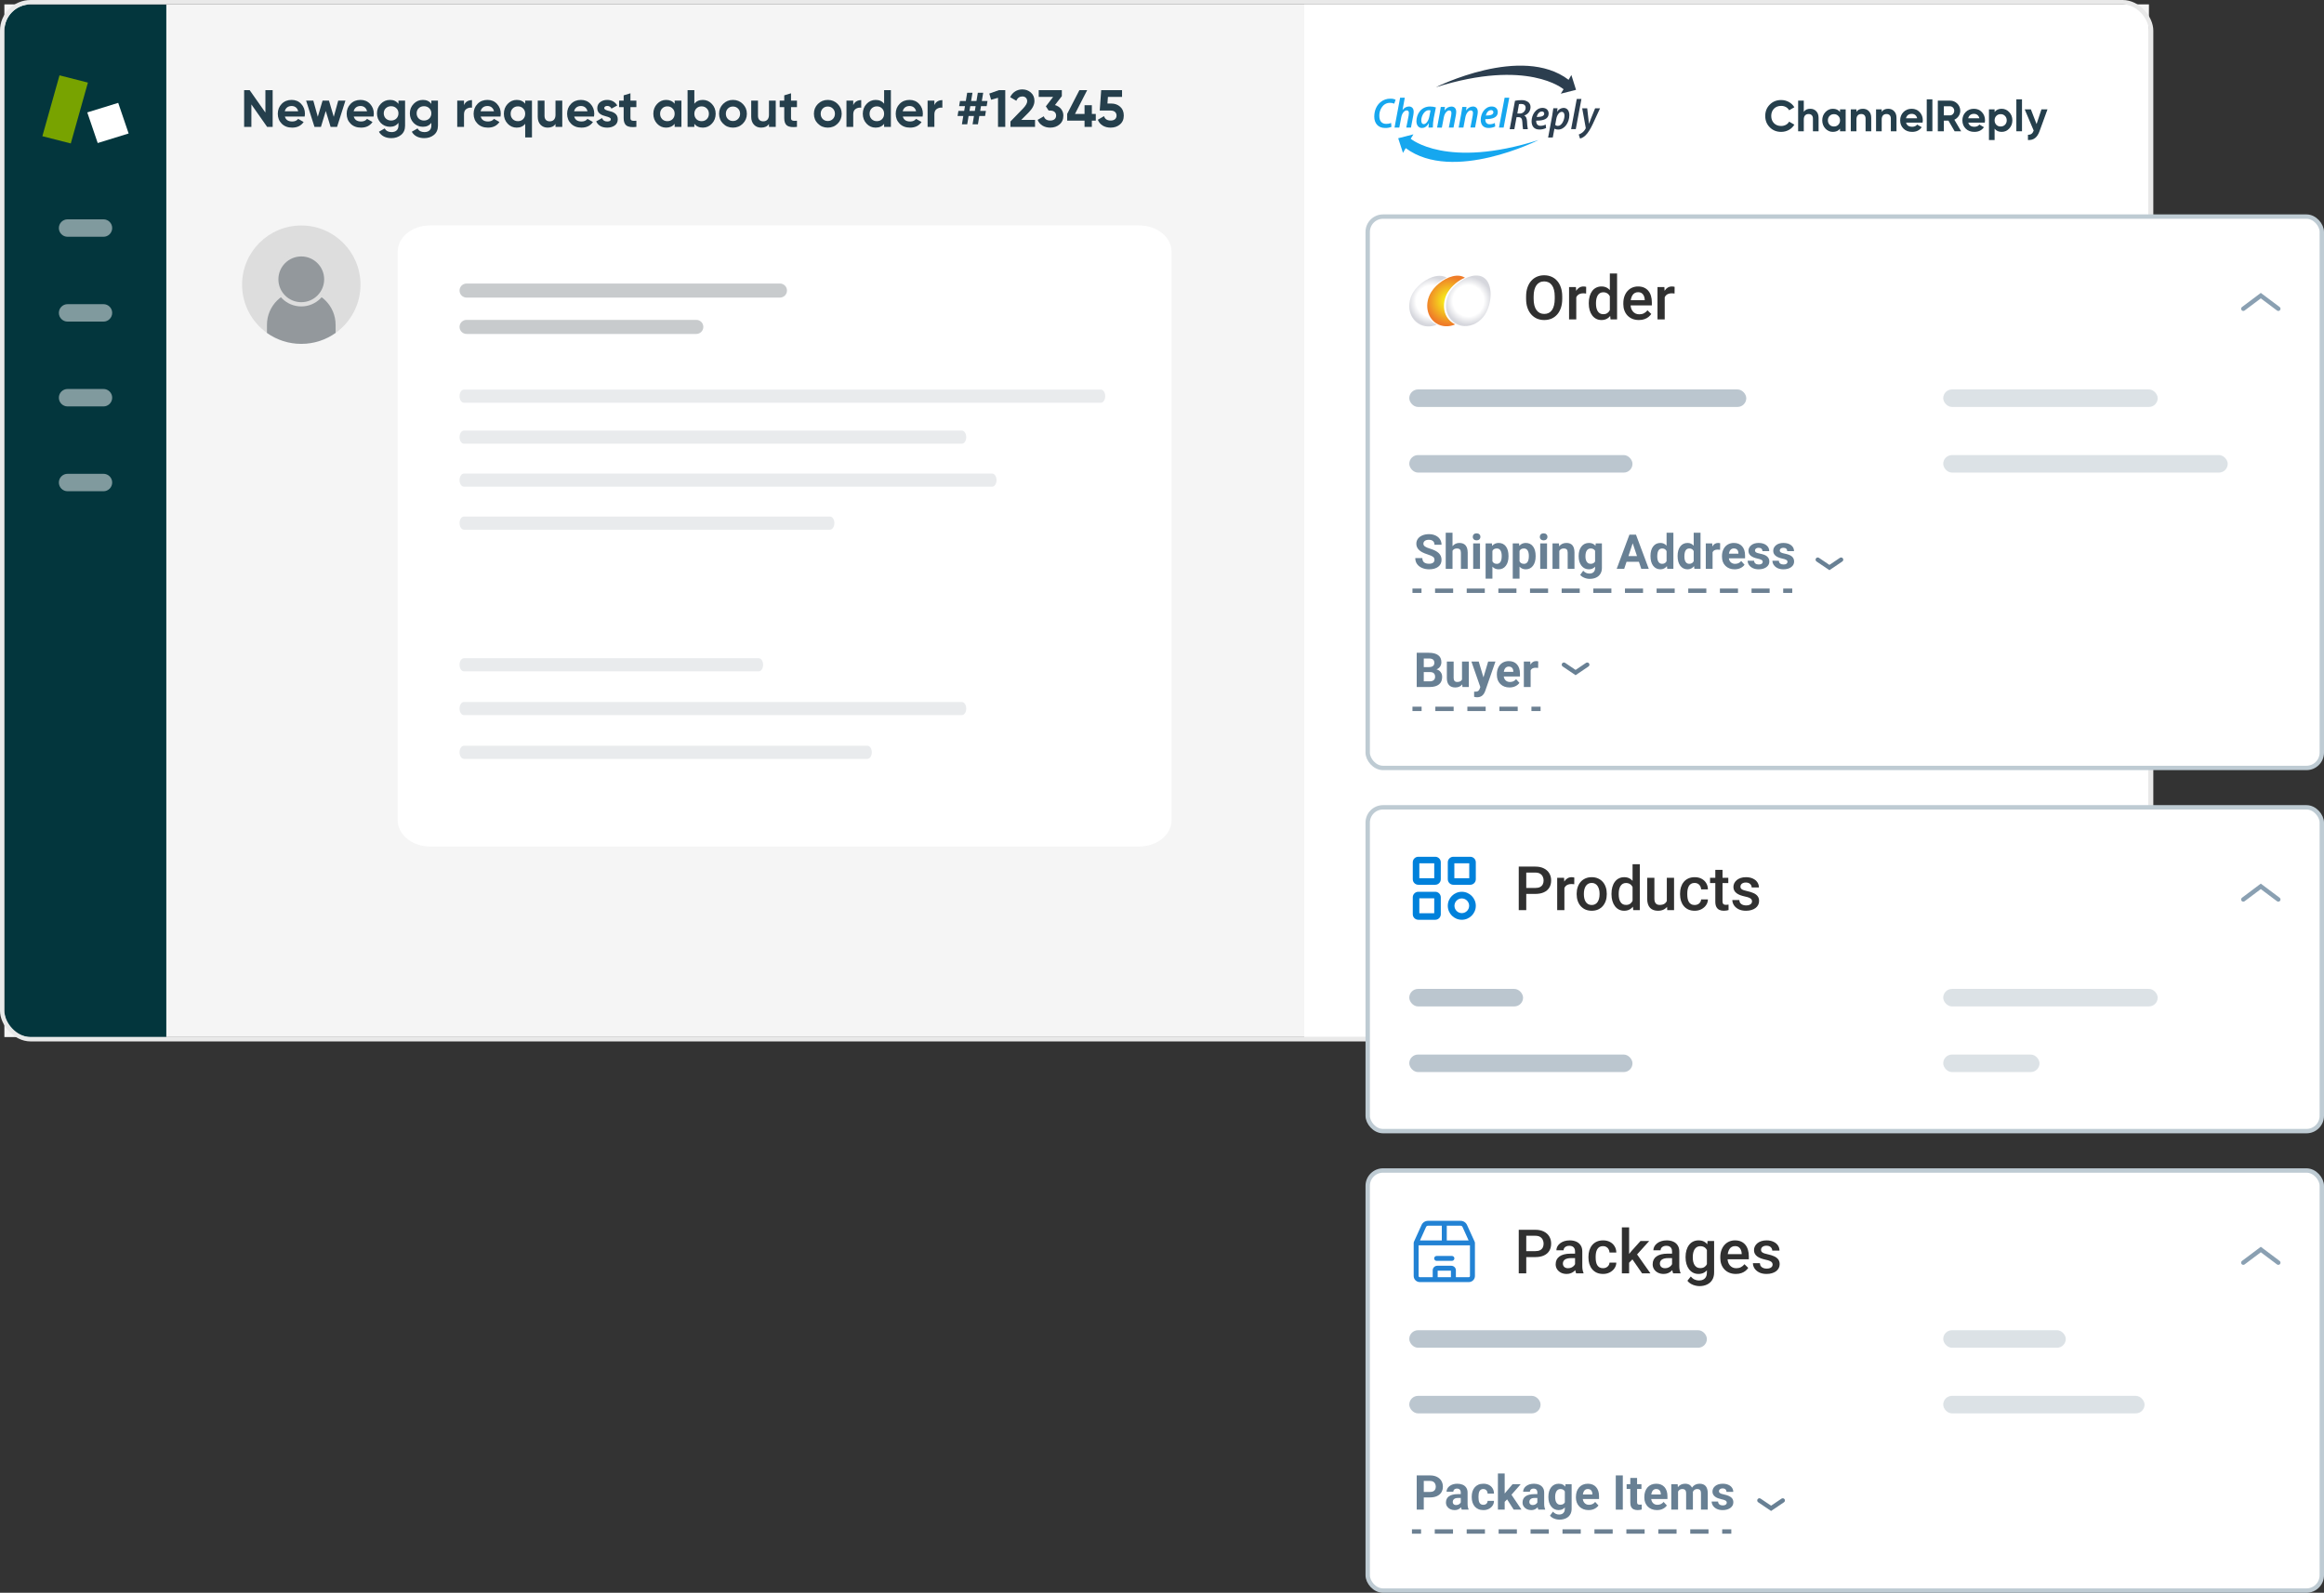 <svg width="531" height="364" viewBox="0 0 531 364" fill="none" xmlns="http://www.w3.org/2000/svg">
<rect x="0" y="0" width="531" height="364" fill="#333333" stroke="none"/>
<path fill-rule="evenodd" clip-rule="evenodd" d="M1 237H491V1H1V237Z" fill="#F5F5F5"/>
<path fill-rule="evenodd" clip-rule="evenodd" d="M1 231C1 234.314 3.686 237 7 237H38V1H7C3.686 1 1 3.686 1 7V231Z" fill="#03363D"/>
<path fill-rule="evenodd" clip-rule="evenodd" d="M298 237H485C488.314 237 491 234.314 491 231V7C491 3.686 488.314 1 485 1H298V237Z" fill="white"/>
<path fill-rule="evenodd" clip-rule="evenodd" d="M23.641 54.11H15.442C14.341 54.11 13.449 53.218 13.449 52.117C13.449 51.016 14.341 50.124 15.442 50.124H23.641C24.742 50.124 25.634 51.016 25.634 52.117C25.634 53.218 24.742 54.11 23.641 54.11Z" fill="#809A9E"/>
<path fill-rule="evenodd" clip-rule="evenodd" d="M23.641 73.496H15.442C14.341 73.496 13.449 72.604 13.449 71.503C13.449 70.402 14.341 69.51 15.442 69.51H23.641C24.742 69.51 25.634 70.402 25.634 71.503C25.634 72.604 24.742 73.496 23.641 73.496Z" fill="#809A9E"/>
<path fill-rule="evenodd" clip-rule="evenodd" d="M23.641 92.882H15.442C14.341 92.882 13.449 91.99 13.449 90.888C13.449 89.787 14.341 88.895 15.442 88.895H23.641C24.742 88.895 25.634 89.787 25.634 90.888C25.634 91.99 24.742 92.882 23.641 92.882Z" fill="#809A9E"/>
<path fill-rule="evenodd" clip-rule="evenodd" d="M23.641 112.266H15.442C14.341 112.266 13.449 111.374 13.449 110.273C13.449 109.172 14.341 108.28 15.442 108.28H23.641C24.742 108.28 25.634 109.172 25.634 110.273C25.634 111.374 24.742 112.266 23.641 112.266Z" fill="#809A9E"/>
<path fill-rule="evenodd" clip-rule="evenodd" d="M260.315 193.448H98.239C94.167 193.448 90.867 190.755 90.867 187.432V57.534C90.867 54.212 94.167 51.52 98.239 51.52H260.315C264.386 51.52 267.687 54.212 267.687 57.534V187.432C267.687 190.755 264.386 193.448 260.315 193.448Z" fill="white"/>
<path opacity="0.5" fill-rule="evenodd" clip-rule="evenodd" d="M178.208 68.01H106.608C105.72 68.01 105 67.29 105 66.403C105 65.515 105.72 64.796 106.608 64.796H178.208C179.096 64.796 179.815 65.515 179.815 66.403C179.815 67.29 179.096 68.01 178.208 68.01Z" fill="#93999D"/>
<path opacity="0.5" fill-rule="evenodd" clip-rule="evenodd" d="M159.095 76.316H106.607C105.72 76.316 105 75.596 105 74.709C105 73.821 105.72 73.102 106.607 73.102H159.095C159.983 73.102 160.702 73.821 160.702 74.709C160.702 75.596 159.983 76.316 159.095 76.316Z" fill="#93999D"/>
<path fill-rule="evenodd" clip-rule="evenodd" d="M251.527 92.039H106C105.447 92.039 105 91.367 105 90.539C105 89.711 105.447 89.039 106 89.039H251.527C252.08 89.039 252.527 89.711 252.527 90.539C252.527 91.367 252.08 92.039 251.527 92.039Z" fill="#E9EBED"/>
<path fill-rule="evenodd" clip-rule="evenodd" d="M219.771 101.402H106C105.447 101.402 105 100.73 105 99.902C105 99.074 105.447 98.402 106 98.402H219.771C220.324 98.402 220.771 99.074 220.771 99.902C220.771 100.73 220.324 101.402 219.771 101.402Z" fill="#E9EBED"/>
<path fill-rule="evenodd" clip-rule="evenodd" d="M226.692 111.226H106C105.447 111.226 105 110.554 105 109.726C105 108.898 105.447 108.226 106 108.226H226.692C227.245 108.226 227.692 108.898 227.692 109.726C227.692 110.554 227.245 111.226 226.692 111.226Z" fill="#E9EBED"/>
<path fill-rule="evenodd" clip-rule="evenodd" d="M189.644 121.049H106C105.448 121.049 105 120.377 105 119.549C105 118.721 105.448 118.049 106 118.049H189.644C190.197 118.049 190.644 118.721 190.644 119.549C190.644 120.377 190.197 121.049 189.644 121.049Z" fill="#E9EBED"/>
<path fill-rule="evenodd" clip-rule="evenodd" d="M173.358 153.426H106C105.447 153.426 105 152.754 105 151.926C105 151.098 105.447 150.426 106 150.426H173.358C173.911 150.426 174.358 151.098 174.358 151.926C174.358 152.754 173.911 153.426 173.358 153.426Z" fill="#E9EBED"/>
<path fill-rule="evenodd" clip-rule="evenodd" d="M198.193 173.426H106C105.447 173.426 105 172.754 105 171.926C105 171.098 105.447 170.426 106 170.426H198.193C198.746 170.426 199.193 171.098 199.193 171.926C199.193 172.754 198.746 173.426 198.193 173.426Z" fill="#E9EBED"/>
<path fill-rule="evenodd" clip-rule="evenodd" d="M219.771 163.426H106C105.447 163.426 105 162.754 105 161.926C105 161.098 105.447 160.426 106 160.426H219.771C220.324 160.426 220.771 161.098 220.771 161.926C220.771 162.754 220.324 163.426 219.771 163.426Z" fill="#E9EBED"/>
<path fill-rule="evenodd" clip-rule="evenodd" d="M82.368 65.06C82.368 69.605 80.124 73.631 76.684 76.084C74.469 77.66 71.761 78.585 68.843 78.585C65.918 78.585 63.212 77.66 60.999 76.088C57.556 73.631 55.312 69.609 55.312 65.06C55.312 57.588 61.37 51.531 68.843 51.531C76.311 51.531 82.368 57.588 82.368 65.06Z" fill="#DDDDDD"/>
<g opacity="0.5">
<path fill-rule="evenodd" clip-rule="evenodd" d="M76.681 74.241V76.083C74.465 77.66 71.758 78.585 68.838 78.585C65.915 78.585 63.208 77.66 60.996 76.087V74.241C60.996 69.909 64.507 66.398 68.838 66.398C71.002 66.398 72.965 67.275 74.385 68.695C75.804 70.115 76.681 72.077 76.681 74.241Z" fill="#49545C"/>
<path fill-rule="evenodd" clip-rule="evenodd" d="M75.032 63.835C75.032 67.257 72.258 70.03 68.837 70.03C65.415 70.03 62.641 67.257 62.641 63.835C62.641 60.413 65.415 57.64 68.837 57.64C72.258 57.64 75.032 60.413 75.032 63.835Z" fill="#DDDDDD"/>
<path fill-rule="evenodd" clip-rule="evenodd" d="M74.066 63.834C74.066 66.722 71.725 69.062 68.838 69.062C65.95 69.062 63.609 66.722 63.609 63.834C63.609 60.946 65.95 58.606 68.838 58.606C71.725 58.606 74.066 60.946 74.066 63.834Z" fill="#49545C"/>
</g>
<path fill-rule="evenodd" clip-rule="evenodd" d="M13.595 17.218L20.086 18.874L16.172 32.783L9.681 31.127L13.595 17.218Z" fill="#78A300"/>
<path fill-rule="evenodd" clip-rule="evenodd" d="M19.941 25.689L27.009 23.507L29.392 30.505L22.325 32.687L19.941 25.689Z" fill="white"/>
<rect x="0.5" y="0.5" width="491" height="237" rx="6.5" stroke="#E9E9E9"/>
<path fill-rule="evenodd" clip-rule="evenodd" d="M358.402 18.238C347.676 10.066 328.07 19.939 328.07 19.939C349.088 13.315 357.251 20.397 357.251 20.397L356.614 21.412L360.099 20.529L359.033 17.141L358.402 18.238ZM347.22 25.944H346.688L347.06 23.804C347.236 23.766 347.414 23.75 347.593 23.755C348.198 23.755 348.584 24.068 348.584 24.616V24.655V24.657C348.553 25.4 347.942 25.976 347.22 25.944ZM347.627 22.885C347.132 22.879 346.638 22.928 346.154 23.031L344.941 29.52H346.007L346.508 26.777H346.972C347.529 26.777 347.8 27.081 347.837 27.932C347.853 28.464 347.903 28.994 347.987 29.52H349.084C348.978 28.919 348.917 28.311 348.9 27.701C348.852 27.026 348.669 26.577 348.264 26.409V26.39C349.108 26.154 349.697 25.37 349.707 24.47C349.719 24.016 349.514 23.585 349.159 23.316C348.708 23.004 348.17 22.853 347.627 22.885ZM352.836 25.968C352.838 25.703 352.632 25.485 352.375 25.482H352.303C351.695 25.482 351.264 26.078 351.109 26.733C352.121 26.733 352.833 26.558 352.833 25.971L352.836 25.968ZM353.26 29.259C352.781 29.49 352.257 29.608 351.728 29.602C350.494 29.602 349.945 28.809 349.945 27.704C349.945 26.297 350.889 24.654 352.45 24.654C353.326 24.654 353.846 25.203 353.846 25.954C353.846 27.186 352.652 27.6 350.995 27.567C350.981 27.804 351.02 28.041 351.11 28.261C351.281 28.591 351.626 28.785 351.989 28.754C352.398 28.756 352.801 28.655 353.164 28.461L353.26 29.259ZM355.977 28.77C355.746 28.782 355.519 28.705 355.34 28.556L355.582 27.207C355.758 26.198 356.331 25.561 356.824 25.561C357.317 25.561 357.461 26.011 357.461 26.422C357.461 27.399 356.853 28.77 355.977 28.77ZM354.647 26.472L353.723 31.431L354.786 31.425L355.161 29.421H355.18C355.437 29.552 355.722 29.616 356.009 29.607C357.541 29.607 358.572 27.94 358.572 26.316C358.572 25.455 358.183 24.654 357.239 24.654C356.644 24.683 356.099 25.007 355.777 25.524H355.771L355.878 24.731H354.914C354.85 25.203 354.754 25.896 354.647 26.472ZM358.977 29.514L360.266 22.619H361.332L360.042 29.514H358.977ZM362.919 27.089L362.653 24.752L361.51 24.749L362.309 29.17C362.329 29.246 362.318 29.328 362.28 29.395C362.089 29.761 361.823 30.078 361.499 30.325C361.26 30.5 360.997 30.639 360.719 30.737L361.017 31.666C361.483 31.536 361.91 31.287 362.259 30.942C362.874 30.344 363.391 29.486 363.923 28.351L365.588 24.752H364.462L363.508 27.108C363.305 27.615 363.188 27.939 363.073 28.271H363.055C363.026 27.911 362.986 27.588 362.919 27.089Z" fill="#2C3E4F"/>
<path fill-rule="evenodd" clip-rule="evenodd" d="M318.625 29.161L319.907 22.334H320.973L320.464 25.123H320.483C320.814 24.636 321.356 24.342 321.938 24.335C322.553 24.335 323.004 24.742 323.004 25.527C322.997 25.807 322.967 26.086 322.916 26.361L322.383 29.15H321.317L321.85 26.421C321.885 26.216 321.905 26.009 321.909 25.802C321.909 25.473 321.764 25.231 321.397 25.231C320.906 25.231 320.346 25.851 320.174 26.771L319.72 29.152L318.625 29.161ZM316.465 29.248C316.962 29.267 317.457 29.18 317.921 28.996L317.846 28.108C317.493 28.247 317.116 28.317 316.737 28.311C315.621 28.311 315.157 27.548 315.157 26.492C315.131 25.601 315.461 24.738 316.071 24.1C316.468 23.714 316.996 23.498 317.545 23.5C317.895 23.488 318.243 23.554 318.566 23.692L318.875 22.791C318.501 22.615 318.092 22.533 317.681 22.549C316.866 22.533 316.071 22.811 315.437 23.334C314.533 24.067 314 25.27 314 26.663C314 28.116 314.837 29.248 316.465 29.248ZM321.185 33.853C331.957 41.887 351.519 32.007 351.519 32.007C330.521 38.679 322.331 31.709 322.331 31.709L322.949 30.698L319.469 31.592L320.559 34.94L321.185 33.853ZM326.452 25.18C326.589 25.178 326.725 25.195 326.857 25.229L326.591 26.595C326.377 27.697 325.817 28.365 325.327 28.365C324.893 28.365 324.738 27.988 324.738 27.494C324.746 26.497 325.46 25.18 326.452 25.18ZM326.463 28.193C326.424 28.559 326.389 28.896 326.389 29.161L327.385 29.142C327.383 28.44 327.447 27.74 327.578 27.051L328.078 24.544C327.647 24.407 327.198 24.338 326.746 24.341C324.635 24.341 323.633 26.152 323.633 27.711C323.633 28.62 324.126 29.251 324.896 29.251C325.416 29.251 325.983 28.979 326.437 28.165H326.466L326.463 28.193ZM328.355 29.161L328.952 25.937C329.06 25.401 329.128 24.912 329.182 24.519L329.182 24.519L329.182 24.519L329.192 24.446H330.146L330.059 25.239H330.077C330.413 24.694 330.996 24.359 331.628 24.349C332.292 24.349 332.726 24.775 332.726 25.56C332.719 25.826 332.69 26.091 332.638 26.353L332.105 29.161H331.039L331.572 26.402C331.607 26.216 331.626 26.028 331.631 25.84C331.631 25.492 331.495 25.239 331.119 25.239C330.655 25.239 330.069 25.829 329.877 26.869L329.443 29.164L328.355 29.161ZM333.878 25.938L333.281 29.161L334.369 29.151L334.803 26.856C334.995 25.816 335.581 25.226 336.045 25.226C336.421 25.226 336.557 25.479 336.557 25.826C336.552 26.015 336.533 26.203 336.498 26.389L335.965 29.148H337.031L337.564 26.34C337.615 26.079 337.645 25.813 337.652 25.547C337.652 24.762 337.218 24.336 336.554 24.336C335.92 24.349 335.335 24.689 335.003 25.24H334.984L335.072 24.447H334.118L334.108 24.519L334.108 24.519L334.108 24.52C334.054 24.913 333.986 25.401 333.878 25.938ZM341.215 25.649C341.218 25.386 341.012 25.171 340.754 25.168H340.682C340.074 25.168 339.643 25.757 339.488 26.406C340.501 26.406 341.212 26.233 341.212 25.652L341.215 25.649ZM341.64 28.908C341.161 29.137 340.637 29.254 340.107 29.247C338.874 29.247 338.324 28.463 338.324 27.368C338.319 25.964 339.268 24.335 340.829 24.335C341.706 24.335 342.226 24.878 342.226 25.622C342.226 26.841 341.032 27.251 339.374 27.219C339.36 27.454 339.399 27.689 339.489 27.906C339.66 28.233 340.006 28.425 340.368 28.395C340.778 28.397 341.181 28.297 341.544 28.104L341.64 28.908ZM343.782 22.334L342.492 29.161H343.558L344.848 22.334H343.782Z" fill="#16A7EF"/>
<rect x="312.5" y="49.5" width="218" height="126" rx="3.5" fill="white" stroke="#BECBD3"/>
<path d="M338.979 63.408C338.42 63.05 337.754 62.92 337.048 62.968C334.96 63.107 332.508 64.791 331.323 66.692C329.736 69.236 330.245 72.446 332.461 73.862C333.11 74.277 333.834 74.49 334.573 74.523C336.354 74.6 338.222 73.617 339.343 71.819C340.93 69.275 341.195 64.823 338.979 63.408Z" fill="url(#paint0_radial_11039_362840)"/>
<path d="M333.015 62.995C332.928 62.995 332.84 62.999 332.752 63.005C330.664 63.144 328.212 64.829 327.027 66.729C325.44 69.273 325.949 72.483 328.165 73.9C328.814 74.314 329.538 74.528 330.276 74.559C331.017 74.592 331.763 74.461 332.474 74.144C328.946 72.279 329.78 68.272 330.862 66.684C331.698 65.343 333.212 64.082 334.711 63.462C334.702 63.456 334.693 63.45 334.684 63.445C334.194 63.131 333.624 62.993 333.015 62.995Z" fill="url(#paint1_radial_11039_362840)"/>
<path d="M328.932 63.03C326.787 63.026 324.163 64.777 322.923 66.764C321.337 69.308 321.846 72.518 324.061 73.935C325.336 74.749 326.898 74.792 328.297 74.197C328.111 74.113 327.929 74.016 327.753 73.903C325.538 72.486 325.029 69.277 326.615 66.733C327.47 65.362 328.983 64.105 330.544 63.457C330.067 63.163 329.518 63.032 328.932 63.03Z" fill="url(#paint2_radial_11039_362840)"/>
<path d="M512.863 70.963C512.642 71.128 512.328 71.083 512.163 70.862C511.997 70.642 512.042 70.328 512.263 70.162L516.562 66.938L520.863 70.162C521.083 70.328 521.128 70.641 520.963 70.862C520.797 71.083 520.483 71.128 520.263 70.963L516.562 68.188L512.863 70.963Z" fill="#8AA0B2"/>
<rect x="322" y="89" width="77" height="4" rx="2" fill="#BBC6CF"/>
<rect x="322" y="104" width="51" height="4" rx="2" fill="#BBC6CF"/>
<rect opacity="0.5" x="444" y="89" width="49" height="4" rx="2" fill="#BBC6CF"/>
<rect opacity="0.5" x="444" y="104" width="65" height="4" rx="2" fill="#BBC6CF"/>
<rect x="312.5" y="184.5" width="218" height="74" rx="3.5" fill="white" stroke="#BECBD3"/>
<path fill-rule="evenodd" clip-rule="evenodd" d="M327.702 200.703H324.297V197.297H327.702V200.703ZM324.066 202.2H327.933C328.632 202.2 329.2 201.632 329.2 200.932V197.066C329.2 196.368 328.632 195.8 327.933 195.8H324.066C323.368 195.8 322.8 196.368 322.8 197.066V200.932C322.8 201.632 323.368 202.2 324.066 202.2ZM327.702 208.703H324.297V205.297H327.702V208.703ZM324.066 210.2H327.933C328.632 210.2 329.2 209.632 329.2 208.933V205.067C329.2 204.368 328.632 203.8 327.933 203.8H324.066C323.368 203.8 322.8 204.368 322.8 205.067V208.933C322.8 209.632 323.368 210.2 324.066 210.2ZM332.297 200.703H335.702V197.297H332.297V200.703ZM335.933 202.2H332.067C331.369 202.2 330.8 201.632 330.8 200.932V197.066C330.8 196.368 331.369 195.8 332.067 195.8H335.933C336.631 195.8 337.2 196.368 337.2 197.066V200.932C337.2 201.632 336.631 202.2 335.933 202.2ZM332.322 207C332.322 206.074 333.075 205.321 334 205.321C334.926 205.321 335.679 206.074 335.679 207C335.679 207.926 334.926 208.678 334 208.678C333.075 208.678 332.322 207.926 332.322 207ZM330.8 207C330.8 208.764 332.235 210.2 333.999 210.2C335.764 210.2 337.2 208.764 337.2 207C337.2 205.236 335.764 203.8 333.999 203.8C332.235 203.8 330.8 205.236 330.8 207Z" fill="#0081DB"/>
<path d="M512.863 205.962C512.642 206.128 512.328 206.083 512.163 205.862C511.997 205.642 512.042 205.328 512.263 205.162L516.562 201.937L520.863 205.162C521.083 205.328 521.128 205.642 520.963 205.862C520.797 206.083 520.483 206.128 520.263 205.962L516.562 203.187L512.863 205.962Z" fill="#8AA0B2"/>
<rect x="322" y="226" width="26" height="4" rx="2" fill="#BBC6CF"/>
<rect x="322" y="241" width="51" height="4" rx="2" fill="#BBC6CF"/>
<rect opacity="0.5" x="444" y="226" width="49" height="4" rx="2" fill="#BBC6CF"/>
<rect opacity="0.5" x="444" y="241" width="22" height="4" rx="2" fill="#BBC6CF"/>
<rect x="312.5" y="267.5" width="218" height="96" rx="3.5" fill="white" stroke="#BECBD3"/>
<path d="M512.863 288.962C512.642 289.128 512.328 289.083 512.163 288.862C511.997 288.642 512.042 288.328 512.263 288.162L516.562 284.937L520.863 288.162C521.083 288.328 521.128 288.642 520.963 288.862C520.797 289.083 520.483 289.128 520.263 288.962L516.562 286.187L512.863 288.962Z" fill="#8AA0B2"/>
<g clip-path="url(#clip0_11039_362840)">
<path d="M328.251 288.146H331.74C331.89 288.146 332.035 288.087 332.141 287.982C332.248 287.877 332.307 287.735 332.307 287.586C332.307 287.438 332.248 287.295 332.141 287.19C332.035 287.085 331.89 287.026 331.74 287.026H328.251C328.101 287.026 327.956 287.085 327.85 287.19C327.743 287.295 327.684 287.438 327.684 287.586C327.684 287.735 327.743 287.877 327.85 287.982C327.956 288.087 328.101 288.146 328.251 288.146Z" fill="#2282D4"/>
<path d="M336.955 283.816L335.192 279.941C335.066 279.662 334.861 279.424 334.602 279.257C334.343 279.091 334.041 279.001 333.731 279H326.269C325.96 279.002 325.658 279.092 325.399 279.259C325.14 279.425 324.935 279.662 324.809 279.941L323.053 283.809C323.022 283.879 323.007 283.956 323.008 284.033V291.611C323.008 291.98 323.156 292.333 323.42 292.593C323.684 292.854 324.042 293 324.415 293H335.593C335.966 293 336.324 292.854 336.588 292.593C336.852 292.333 337 291.98 337 291.611V284.04C337.001 283.963 336.986 283.887 336.955 283.816ZM330.568 280.12H333.731C333.822 280.12 333.912 280.146 333.989 280.195C334.065 280.244 334.126 280.314 334.162 280.396L335.555 283.48H330.568V280.12ZM325.838 280.396C325.876 280.314 325.936 280.245 326.013 280.196C326.089 280.147 326.178 280.121 326.269 280.12H329.433V283.48H324.446L325.838 280.396ZM328.487 291.88V290.387H331.514V291.88H328.487ZM335.865 291.611C335.865 291.682 335.836 291.751 335.785 291.801C335.734 291.852 335.665 291.88 335.593 291.88H332.649V290.305C332.649 290.029 332.538 289.765 332.341 289.571C332.144 289.376 331.876 289.267 331.597 289.267H328.404C328.125 289.267 327.857 289.376 327.66 289.571C327.462 289.765 327.352 290.029 327.352 290.305V291.88H324.408C324.372 291.88 324.337 291.873 324.304 291.86C324.271 291.846 324.241 291.826 324.215 291.801C324.19 291.776 324.17 291.747 324.156 291.714C324.142 291.681 324.135 291.646 324.135 291.611V284.6H335.865V291.611Z" fill="#2282D4"/>
</g>
<rect x="322" y="304" width="68" height="4" rx="2" fill="#BBC6CF"/>
<rect x="322" y="319" width="30" height="4" rx="2" fill="#BBC6CF"/>
<rect opacity="0.5" x="444" y="304" width="28" height="4" rx="2" fill="#BBC6CF"/>
<rect opacity="0.5" x="444" y="319" width="46" height="4" rx="2" fill="#BBC6CF"/>
<path fill-rule="evenodd" clip-rule="evenodd" d="M324.793 135.5H322.727V134.5H324.793V135.5ZM332.024 135.5H327.892V134.5H332.024V135.5ZM339.255 135.5H335.123V134.5H339.255V135.5ZM346.486 135.5H342.354V134.5H346.486V135.5ZM353.717 135.5H349.585V134.5H353.717V135.5ZM360.949 135.5H356.816V134.5H360.949V135.5ZM368.18 135.5H364.048V134.5H368.18V135.5ZM375.411 135.5H371.279V134.5H375.411V135.5ZM382.642 135.5H378.51V134.5H382.642V135.5ZM389.873 135.5H385.741V134.5H389.873V135.5ZM397.105 135.5H392.972V134.5H397.105V135.5ZM404.336 135.5H400.204V134.5H404.336V135.5ZM409.501 135.5H407.435V134.5H409.501V135.5Z" fill="#6C8092"/>
<path fill-rule="evenodd" clip-rule="evenodd" d="M421.078 127.622C421.233 127.851 421.173 128.161 420.944 128.316L417.998 130.305L415.051 128.316C414.822 128.161 414.762 127.851 414.916 127.622C415.071 127.393 415.382 127.332 415.61 127.487L417.998 129.098L420.384 127.487C420.613 127.333 420.924 127.393 421.078 127.622Z" fill="#688094"/>
<path fill-rule="evenodd" clip-rule="evenodd" d="M324.818 162.5H322.727V161.5H324.818V162.5ZM332.136 162.5H327.954V161.5H332.136V162.5ZM339.455 162.5H335.273V161.5H339.455V162.5ZM346.773 162.5H342.591V161.5H346.773V162.5ZM352.001 162.5H349.91V161.5H352.001V162.5Z" fill="#6C8092"/>
<path fill-rule="evenodd" clip-rule="evenodd" d="M363.078 151.621C363.233 151.85 363.173 152.16 362.944 152.315L359.998 154.304L357.051 152.315C356.822 152.16 356.762 151.85 356.916 151.621C357.071 151.392 357.382 151.332 357.61 151.486L359.998 153.097L362.384 151.486C362.613 151.332 362.924 151.392 363.078 151.621Z" fill="#688094"/>
<path fill-rule="evenodd" clip-rule="evenodd" d="M324.694 350.5H322.609V349.5H324.694V350.5ZM331.991 350.5H327.821V349.5H331.991V350.5ZM339.288 350.5H335.118V349.5H339.288V350.5ZM346.585 350.5H342.415V349.5H346.585V350.5ZM353.882 350.5H349.712V349.5H353.882V350.5ZM361.179 350.5H357.009V349.5H361.179V350.5ZM368.476 350.5H364.306V349.5H368.476V350.5ZM375.773 350.5H371.603V349.5H375.773V350.5ZM383.07 350.5H378.9V349.5H383.07V350.5ZM390.367 350.5H386.197V349.5H390.367V350.5ZM395.579 350.5H393.494V349.5H395.579V350.5Z" fill="#6C8092"/>
<path fill-rule="evenodd" clip-rule="evenodd" d="M407.746 342.622C407.901 342.851 407.841 343.161 407.612 343.316L404.666 345.305L401.719 343.316C401.49 343.161 401.43 342.851 401.584 342.622C401.739 342.393 402.049 342.332 402.278 342.487L404.666 344.098L407.052 342.487C407.281 342.333 407.592 342.393 407.746 342.622Z" fill="#688094"/>
<path d="M60.641 25.724L57.041 20.6H55.781V29H57.437V23.864L61.037 29H62.297V20.6H60.641V25.724Z" fill="#253F4C"/>
<path d="M69.615 26.636C69.651 26.408 69.675 26.204 69.675 26C69.675 25.1 69.388 24.356 68.811 23.744C68.248 23.132 67.516 22.832 66.639 22.832C65.716 22.832 64.948 23.132 64.359 23.744C63.772 24.344 63.471 25.1 63.471 26C63.471 26.912 63.772 27.668 64.371 28.268C64.972 28.868 65.763 29.168 66.76 29.168C67.912 29.168 68.787 28.736 69.376 27.884L68.127 27.164C67.828 27.56 67.371 27.764 66.784 27.764C65.859 27.764 65.296 27.392 65.091 26.636H69.615ZM65.067 25.436C65.248 24.668 65.811 24.224 66.639 24.224C67.347 24.224 67.948 24.62 68.127 25.436H65.067Z" fill="#253F4C"/>
<path d="M76.258 26.696L75.166 23H73.702L72.61 26.684L71.59 23H69.946L71.854 29H73.33L74.434 25.364L75.538 29H77.014L78.922 23H77.278L76.258 26.696Z" fill="#253F4C"/>
<path d="M85.354 26.636C85.39 26.408 85.414 26.204 85.414 26C85.414 25.1 85.126 24.356 84.55 23.744C83.986 23.132 83.254 22.832 82.378 22.832C81.454 22.832 80.686 23.132 80.098 23.744C79.51 24.344 79.21 25.1 79.21 26C79.21 26.912 79.51 27.668 80.11 28.268C80.71 28.868 81.502 29.168 82.498 29.168C83.65 29.168 84.526 28.736 85.114 27.884L83.866 27.164C83.566 27.56 83.11 27.764 82.522 27.764C81.598 27.764 81.034 27.392 80.83 26.636H85.354ZM80.806 25.436C80.986 24.668 81.55 24.224 82.378 24.224C83.086 24.224 83.686 24.62 83.866 25.436H80.806Z" fill="#253F4C"/>
<path d="M91.043 23.744C90.588 23.132 89.951 22.832 89.124 22.832C88.284 22.832 87.576 23.132 86.999 23.732C86.424 24.332 86.135 25.052 86.135 25.904C86.135 26.756 86.424 27.488 86.987 28.088C87.564 28.676 88.272 28.976 89.124 28.976C89.951 28.976 90.588 28.676 91.043 28.064V28.712C91.043 29.66 90.444 30.188 89.472 30.188C88.728 30.188 88.2 29.912 87.9 29.348L86.579 30.104C87.108 31.064 88.127 31.568 89.424 31.568C90.287 31.568 91.019 31.328 91.632 30.836C92.243 30.344 92.555 29.636 92.555 28.712V23H91.043V23.744ZM91.043 25.904C91.043 26.864 90.335 27.548 89.364 27.548C88.391 27.548 87.683 26.864 87.683 25.904C87.683 25.436 87.84 25.04 88.151 24.74C88.475 24.428 88.871 24.272 89.364 24.272C89.856 24.272 90.251 24.428 90.564 24.74C90.888 25.04 91.043 25.436 91.043 25.904Z" fill="#253F4C"/>
<path d="M98.555 23.744C98.099 23.132 97.463 22.832 96.635 22.832C95.795 22.832 95.087 23.132 94.511 23.732C93.935 24.332 93.647 25.052 93.647 25.904C93.647 26.756 93.935 27.488 94.499 28.088C95.075 28.676 95.783 28.976 96.635 28.976C97.463 28.976 98.099 28.676 98.555 28.064V28.712C98.555 29.66 97.955 30.188 96.983 30.188C96.239 30.188 95.711 29.912 95.411 29.348L94.091 30.104C94.619 31.064 95.639 31.568 96.935 31.568C97.799 31.568 98.531 31.328 99.143 30.836C99.755 30.344 100.067 29.636 100.067 28.712V23H98.555V23.744ZM98.555 25.904C98.555 26.864 97.847 27.548 96.875 27.548C95.903 27.548 95.195 26.864 95.195 25.904C95.195 25.436 95.351 25.04 95.663 24.74C95.987 24.428 96.383 24.272 96.875 24.272C97.367 24.272 97.763 24.428 98.075 24.74C98.399 25.04 98.555 25.436 98.555 25.904Z" fill="#253F4C"/>
<path d="M106.019 23H104.471V29H106.019V26.132C106.019 25.556 106.199 25.148 106.571 24.896C106.943 24.644 107.375 24.548 107.843 24.608V22.88C107.027 22.88 106.307 23.264 106.019 24.032V23Z" fill="#253F4C"/>
<path d="M114.358 26.636C114.394 26.408 114.418 26.204 114.418 26C114.418 25.1 114.13 24.356 113.554 23.744C112.99 23.132 112.258 22.832 111.382 22.832C110.458 22.832 109.69 23.132 109.102 23.744C108.514 24.344 108.214 25.1 108.214 26C108.214 26.912 108.514 27.668 109.114 28.268C109.714 28.868 110.506 29.168 111.502 29.168C112.654 29.168 113.53 28.736 114.118 27.884L112.87 27.164C112.57 27.56 112.114 27.764 111.526 27.764C110.602 27.764 110.038 27.392 109.834 26.636H114.358ZM109.81 25.436C109.99 24.668 110.554 24.224 111.382 24.224C112.09 24.224 112.69 24.62 112.87 25.436H109.81Z" fill="#253F4C"/>
<path d="M119.999 23.708C119.543 23.12 118.895 22.832 118.055 22.832C117.251 22.832 116.555 23.144 115.979 23.756C115.415 24.368 115.127 25.112 115.127 26C115.127 26.888 115.415 27.644 115.979 28.256C116.555 28.868 117.251 29.168 118.055 29.168C118.895 29.168 119.543 28.88 119.999 28.292V31.4H121.547V23H119.999V23.708ZM117.143 27.224C116.831 26.9 116.675 26.492 116.675 26C116.675 25.508 116.831 25.1 117.143 24.788C117.467 24.464 117.863 24.308 118.343 24.308C118.823 24.308 119.219 24.464 119.531 24.788C119.843 25.1 119.999 25.508 119.999 26C119.999 26.492 119.843 26.9 119.531 27.224C119.219 27.536 118.823 27.692 118.343 27.692C117.863 27.692 117.467 27.536 117.143 27.224Z" fill="#253F4C"/>
<path d="M126.923 26.24C126.923 27.236 126.407 27.728 125.603 27.728C124.883 27.728 124.415 27.296 124.415 26.492V23H122.867V26.684C122.867 27.464 123.083 28.064 123.503 28.508C123.935 28.952 124.475 29.168 125.135 29.168C125.951 29.168 126.551 28.892 126.923 28.328V29H128.471V23H126.923V26.24Z" fill="#253F4C"/>
<path d="M135.721 26.636C135.757 26.408 135.781 26.204 135.781 26C135.781 25.1 135.493 24.356 134.917 23.744C134.353 23.132 133.621 22.832 132.745 22.832C131.821 22.832 131.053 23.132 130.465 23.744C129.877 24.344 129.577 25.1 129.577 26C129.577 26.912 129.877 27.668 130.477 28.268C131.077 28.868 131.869 29.168 132.865 29.168C134.017 29.168 134.893 28.736 135.481 27.884L134.233 27.164C133.933 27.56 133.477 27.764 132.889 27.764C131.965 27.764 131.401 27.392 131.197 26.636H135.721ZM131.173 25.436C131.353 24.668 131.917 24.224 132.745 24.224C133.453 24.224 134.053 24.62 134.233 25.436H131.173Z" fill="#253F4C"/>
<path d="M138.055 24.704C138.055 24.404 138.355 24.212 138.751 24.212C139.195 24.212 139.519 24.416 139.711 24.824L141.031 24.104C140.563 23.288 139.723 22.832 138.751 22.832C138.103 22.832 137.563 23 137.119 23.348C136.687 23.684 136.471 24.152 136.471 24.74C136.471 25.988 137.587 26.36 138.475 26.588C139.087 26.744 139.567 26.924 139.567 27.248C139.567 27.596 139.291 27.764 138.739 27.764C138.127 27.764 137.743 27.5 137.563 26.984L136.219 27.74C136.663 28.688 137.503 29.168 138.739 29.168C139.423 29.168 139.999 29 140.455 28.676C140.923 28.34 141.151 27.86 141.151 27.248C141.163 25.964 140.023 25.544 139.147 25.364C138.535 25.208 138.055 25.028 138.055 24.704Z" fill="#253F4C"/>
<path d="M145.403 23H144.047V21.32L142.499 21.788V23H141.455V24.488H142.499V26.984C142.499 28.628 143.279 29.24 145.403 29V27.596C144.515 27.644 144.047 27.632 144.047 26.984V24.488H145.403V23Z" fill="#253F4C"/>
<path d="M154.148 23.708C153.68 23.12 153.032 22.832 152.192 22.832C151.388 22.832 150.704 23.144 150.128 23.756C149.564 24.368 149.276 25.112 149.276 26C149.276 26.888 149.564 27.644 150.128 28.256C150.704 28.868 151.388 29.168 152.192 29.168C153.032 29.168 153.68 28.88 154.148 28.292V29H155.696V23H154.148V23.708ZM151.292 27.224C150.98 26.9 150.824 26.492 150.824 26C150.824 25.508 150.98 25.1 151.292 24.788C151.604 24.464 152 24.308 152.48 24.308C152.96 24.308 153.356 24.464 153.668 24.788C153.992 25.1 154.148 25.508 154.148 26C154.148 26.492 153.992 26.9 153.668 27.224C153.356 27.536 152.96 27.692 152.48 27.692C152 27.692 151.604 27.536 151.292 27.224Z" fill="#253F4C"/>
<path d="M160.592 22.832C159.752 22.832 159.104 23.12 158.648 23.708V20.6H157.1V29H158.648V28.292C159.104 28.88 159.752 29.168 160.592 29.168C161.396 29.168 162.092 28.868 162.656 28.256C163.232 27.644 163.52 26.888 163.52 26C163.52 25.112 163.232 24.368 162.656 23.756C162.092 23.144 161.396 22.832 160.592 22.832ZM159.116 27.224C158.804 26.9 158.648 26.492 158.648 26C158.648 25.508 158.804 25.1 159.116 24.788C159.428 24.464 159.824 24.308 160.304 24.308C160.784 24.308 161.18 24.464 161.492 24.788C161.816 25.1 161.972 25.508 161.972 26C161.972 26.492 161.816 26.9 161.492 27.224C161.18 27.536 160.784 27.692 160.304 27.692C159.824 27.692 159.428 27.536 159.116 27.224Z" fill="#253F4C"/>
<path d="M169.724 28.256C170.336 27.644 170.648 26.888 170.648 26C170.648 25.112 170.336 24.368 169.724 23.756C169.112 23.144 168.356 22.832 167.468 22.832C166.58 22.832 165.824 23.144 165.212 23.756C164.6 24.368 164.3 25.112 164.3 26C164.3 26.888 164.6 27.644 165.212 28.256C165.824 28.868 166.58 29.168 167.468 29.168C168.356 29.168 169.112 28.868 169.724 28.256ZM166.304 27.188C166.004 26.876 165.848 26.48 165.848 26C165.848 25.52 166.004 25.124 166.304 24.812C166.616 24.5 167 24.344 167.468 24.344C167.936 24.344 168.32 24.5 168.632 24.812C168.944 25.124 169.1 25.52 169.1 26C169.1 26.48 168.944 26.876 168.632 27.188C168.32 27.5 167.936 27.656 167.468 27.656C167 27.656 166.616 27.5 166.304 27.188Z" fill="#253F4C"/>
<path d="M175.697 26.24C175.697 27.236 175.181 27.728 174.377 27.728C173.657 27.728 173.189 27.296 173.189 26.492V23H171.641V26.684C171.641 27.464 171.857 28.064 172.277 28.508C172.709 28.952 173.249 29.168 173.909 29.168C174.725 29.168 175.325 28.892 175.697 28.328V29H177.245V23H175.697V26.24Z" fill="#253F4C"/>
<path d="M182.094 23H180.738V21.32L179.19 21.788V23H178.146V24.488H179.19V26.984C179.19 28.628 179.97 29.24 182.094 29V27.596C181.206 27.644 180.738 27.632 180.738 26.984V24.488H182.094V23Z" fill="#253F4C"/>
<path d="M191.392 28.256C192.004 27.644 192.316 26.888 192.316 26C192.316 25.112 192.004 24.368 191.392 23.756C190.78 23.144 190.024 22.832 189.136 22.832C188.248 22.832 187.492 23.144 186.88 23.756C186.268 24.368 185.968 25.112 185.968 26C185.968 26.888 186.268 27.644 186.88 28.256C187.492 28.868 188.248 29.168 189.136 29.168C190.024 29.168 190.78 28.868 191.392 28.256ZM187.972 27.188C187.672 26.876 187.516 26.48 187.516 26C187.516 25.52 187.672 25.124 187.972 24.812C188.284 24.5 188.668 24.344 189.136 24.344C189.604 24.344 189.988 24.5 190.3 24.812C190.612 25.124 190.768 25.52 190.768 26C190.768 26.48 190.612 26.876 190.3 27.188C189.988 27.5 189.604 27.656 189.136 27.656C188.668 27.656 188.284 27.5 187.972 27.188Z" fill="#253F4C"/>
<path d="M194.953 23H193.405V29H194.953V26.132C194.953 25.556 195.133 25.148 195.505 24.896C195.877 24.644 196.309 24.548 196.777 24.608V22.88C195.961 22.88 195.241 23.264 194.953 24.032V23Z" fill="#253F4C"/>
<path d="M202.007 23.708C201.551 23.12 200.903 22.832 200.063 22.832C199.259 22.832 198.563 23.144 197.987 23.756C197.423 24.368 197.135 25.112 197.135 26C197.135 26.888 197.423 27.644 197.987 28.256C198.563 28.868 199.259 29.168 200.063 29.168C200.903 29.168 201.551 28.88 202.007 28.292V29H203.555V20.6H202.007V23.708ZM199.151 27.224C198.839 26.9 198.683 26.492 198.683 26C198.683 25.508 198.839 25.1 199.151 24.788C199.475 24.464 199.871 24.308 200.351 24.308C200.831 24.308 201.227 24.464 201.539 24.788C201.851 25.1 202.007 25.508 202.007 26C202.007 26.492 201.851 26.9 201.539 27.224C201.227 27.536 200.831 27.692 200.351 27.692C199.871 27.692 199.475 27.536 199.151 27.224Z" fill="#253F4C"/>
<path d="M210.803 26.636C210.839 26.408 210.863 26.204 210.863 26C210.863 25.1 210.575 24.356 209.999 23.744C209.435 23.132 208.703 22.832 207.827 22.832C206.903 22.832 206.135 23.132 205.547 23.744C204.959 24.344 204.659 25.1 204.659 26C204.659 26.912 204.959 27.668 205.559 28.268C206.159 28.868 206.951 29.168 207.947 29.168C209.099 29.168 209.975 28.736 210.563 27.884L209.315 27.164C209.015 27.56 208.559 27.764 207.971 27.764C207.047 27.764 206.483 27.392 206.279 26.636H210.803ZM206.255 25.436C206.435 24.668 206.999 24.224 207.827 24.224C208.535 24.224 209.135 24.62 209.315 25.436H206.255Z" fill="#253F4C"/>
<path d="M213.492 23H211.944V29H213.492V26.132C213.492 25.556 213.672 25.148 214.044 24.896C214.416 24.644 214.848 24.548 215.316 24.608V22.88C214.5 22.88 213.78 23.264 213.492 24.032V23Z" fill="#253F4C"/>
<path d="M225.629 23.084H224.333L224.645 21.2H223.421L223.109 23.084H221.885L222.197 21.2H220.985L220.673 23.084H219.341L219.149 24.26H220.481L220.301 25.34H218.981L218.789 26.504H220.097L219.785 28.4H220.997L221.309 26.504H222.533L222.221 28.4H223.445L223.757 26.504H225.077L225.269 25.34H223.961L224.141 24.26H225.437L225.629 23.084ZM221.513 25.34L221.693 24.26H222.917L222.737 25.34H221.513Z" fill="#253F4C"/>
<path d="M226.04 21.38L226.447 22.796L228.031 22.352V29H229.688V20.6H228.247L226.04 21.38Z" fill="#253F4C"/>
<path d="M236.488 29V27.404H233.332L234.976 25.76C235.9 24.836 236.356 23.948 236.356 23.072C236.356 22.268 236.08 21.62 235.54 21.152C235 20.672 234.34 20.432 233.584 20.432C232.396 20.432 231.34 21.056 230.812 22.208L232.204 23.024C232.504 22.364 232.972 22.04 233.608 22.04C234.244 22.04 234.7 22.472 234.7 23.132C234.7 23.576 234.376 24.14 233.74 24.812L230.872 27.764V29H236.488Z" fill="#253F4C"/>
<path d="M242.614 21.968V20.6H237.334V22.148H240.622L238.966 24.308L239.602 25.268H239.962C240.814 25.268 241.306 25.724 241.306 26.408C241.306 27.116 240.814 27.548 239.962 27.548C239.194 27.548 238.702 27.224 238.498 26.576L237.082 27.392C237.55 28.556 238.654 29.168 239.962 29.168C240.802 29.168 241.51 28.928 242.086 28.436C242.674 27.944 242.962 27.272 242.962 26.408C242.962 25.22 242.182 24.344 241.042 24.008L242.614 21.968Z" fill="#253F4C"/>
<path d="M249.471 26.036V24.044H247.803V26.036H245.619L248.403 20.6H246.627L243.831 26.036V27.572H247.803V29H249.471V27.572H250.371V26.036H249.471Z" fill="#253F4C"/>
<path d="M253.036 23.66L253.144 22.148H256.372V20.6H251.608L251.272 25.268H253.816C254.62 25.268 255.112 25.724 255.112 26.408C255.112 27.116 254.62 27.548 253.768 27.548C252.964 27.548 252.46 27.212 252.256 26.54L250.84 27.368C251.308 28.556 252.412 29.168 253.768 29.168C254.608 29.168 255.316 28.928 255.892 28.436C256.48 27.944 256.768 27.272 256.768 26.408C256.768 25.544 256.492 24.872 255.94 24.392C255.388 23.9 254.704 23.66 253.9 23.66H253.036Z" fill="#253F4C"/>
<path d="M350.792 287.288H348.201V285.928H350.792C351.243 285.928 351.608 285.855 351.886 285.709C352.164 285.563 352.367 285.363 352.494 285.107C352.626 284.848 352.692 284.551 352.692 284.219C352.692 283.904 352.626 283.61 352.494 283.337C352.367 283.059 352.164 282.836 351.886 282.667C351.608 282.498 351.243 282.414 350.792 282.414H348.728V291H347.012V281.047H350.792C351.562 281.047 352.216 281.184 352.754 281.457C353.296 281.726 353.709 282.1 353.991 282.578C354.274 283.052 354.415 283.594 354.415 284.205C354.415 284.848 354.274 285.399 353.991 285.859C353.709 286.32 353.296 286.673 352.754 286.919C352.216 287.165 351.562 287.288 350.792 287.288Z" fill="#303030"/>
<path d="M359.877 289.517V285.989C359.877 285.725 359.829 285.497 359.733 285.306C359.638 285.114 359.492 284.966 359.296 284.861C359.104 284.757 358.863 284.704 358.571 284.704C358.302 284.704 358.07 284.75 357.874 284.841C357.678 284.932 357.525 285.055 357.416 285.21C357.307 285.365 357.252 285.54 357.252 285.736H355.611C355.611 285.445 355.682 285.162 355.823 284.889C355.965 284.615 356.17 284.371 356.438 284.157C356.707 283.943 357.029 283.774 357.402 283.651C357.776 283.528 358.195 283.467 358.66 283.467C359.216 283.467 359.708 283.56 360.137 283.747C360.57 283.934 360.909 284.216 361.155 284.595C361.406 284.968 361.531 285.438 361.531 286.003V289.291C361.531 289.628 361.554 289.931 361.6 290.2C361.65 290.465 361.72 290.695 361.812 290.891V291H360.123C360.046 290.822 359.984 290.597 359.938 290.323C359.897 290.045 359.877 289.776 359.877 289.517ZM360.116 286.502L360.13 287.521H358.947C358.642 287.521 358.373 287.55 358.141 287.609C357.908 287.664 357.715 287.746 357.56 287.855C357.405 287.965 357.288 288.097 357.211 288.252C357.133 288.407 357.095 288.582 357.095 288.778C357.095 288.974 357.14 289.154 357.231 289.318C357.323 289.478 357.455 289.603 357.628 289.694C357.806 289.785 358.02 289.831 358.271 289.831C358.608 289.831 358.902 289.763 359.152 289.626C359.408 289.485 359.608 289.314 359.754 289.113C359.9 288.908 359.977 288.715 359.986 288.532L360.52 289.264C360.465 289.451 360.371 289.651 360.239 289.865C360.107 290.079 359.934 290.285 359.72 290.48C359.51 290.672 359.257 290.829 358.961 290.952C358.669 291.075 358.332 291.137 357.949 291.137C357.466 291.137 357.035 291.041 356.657 290.85C356.279 290.654 355.983 290.392 355.769 290.063C355.554 289.731 355.447 289.355 355.447 288.936C355.447 288.544 355.52 288.197 355.666 287.896C355.816 287.591 356.035 287.336 356.322 287.131C356.614 286.926 356.969 286.771 357.389 286.666C357.808 286.557 358.286 286.502 358.824 286.502H360.116Z" fill="#303030"/>
<path d="M366.275 289.824C366.544 289.824 366.786 289.772 367 289.667C367.219 289.558 367.394 289.407 367.526 289.216C367.663 289.024 367.738 288.803 367.752 288.553H369.304C369.295 289.031 369.153 289.466 368.88 289.858C368.606 290.25 368.244 290.562 367.793 290.795C367.342 291.023 366.843 291.137 366.296 291.137C365.731 291.137 365.239 291.041 364.819 290.85C364.4 290.654 364.051 290.385 363.773 290.043C363.495 289.701 363.286 289.307 363.145 288.86C363.008 288.414 362.939 287.935 362.939 287.425V287.186C362.939 286.675 363.008 286.197 363.145 285.75C363.286 285.299 363.495 284.902 363.773 284.561C364.051 284.219 364.4 283.952 364.819 283.761C365.239 283.565 365.729 283.467 366.289 283.467C366.882 283.467 367.401 283.585 367.848 283.822C368.294 284.055 368.645 284.381 368.9 284.8C369.16 285.215 369.295 285.698 369.304 286.249H367.752C367.738 285.976 367.67 285.729 367.547 285.511C367.428 285.287 367.26 285.11 367.041 284.978C366.827 284.845 366.569 284.779 366.269 284.779C365.936 284.779 365.66 284.848 365.441 284.984C365.223 285.117 365.052 285.299 364.929 285.531C364.806 285.759 364.717 286.017 364.662 286.304C364.612 286.586 364.587 286.88 364.587 287.186V287.425C364.587 287.73 364.612 288.026 364.662 288.313C364.712 288.601 364.799 288.858 364.922 289.086C365.049 289.309 365.223 289.489 365.441 289.626C365.66 289.758 365.938 289.824 366.275 289.824Z" fill="#303030"/>
<path d="M372.229 280.5V291H370.575V280.5H372.229ZM376.823 283.604L373.604 287.172L371.84 288.977L371.409 287.582L372.742 285.935L374.834 283.604H376.823ZM375.189 291L372.79 287.527L373.829 286.372L377.097 291H375.189Z" fill="#303030"/>
<path d="M382.039 289.517V285.989C382.039 285.725 381.991 285.497 381.896 285.306C381.8 285.114 381.654 284.966 381.458 284.861C381.267 284.757 381.025 284.704 380.733 284.704C380.465 284.704 380.232 284.75 380.036 284.841C379.84 284.932 379.688 285.055 379.578 285.21C379.469 285.365 379.414 285.54 379.414 285.736H377.773C377.773 285.445 377.844 285.162 377.985 284.889C378.127 284.615 378.332 284.371 378.601 284.157C378.869 283.943 379.191 283.774 379.564 283.651C379.938 283.528 380.357 283.467 380.822 283.467C381.378 283.467 381.87 283.56 382.299 283.747C382.732 283.934 383.071 284.216 383.317 284.595C383.568 284.968 383.693 285.438 383.693 286.003V289.291C383.693 289.628 383.716 289.931 383.762 290.2C383.812 290.465 383.882 290.695 383.974 290.891V291H382.285C382.208 290.822 382.146 290.597 382.101 290.323C382.06 290.045 382.039 289.776 382.039 289.517ZM382.278 286.502L382.292 287.521H381.109C380.804 287.521 380.535 287.55 380.303 287.609C380.07 287.664 379.877 287.746 379.722 287.855C379.567 287.965 379.451 288.097 379.373 288.252C379.296 288.407 379.257 288.582 379.257 288.778C379.257 288.974 379.302 289.154 379.394 289.318C379.485 289.478 379.617 289.603 379.79 289.694C379.968 289.785 380.182 289.831 380.433 289.831C380.77 289.831 381.064 289.763 381.314 289.626C381.57 289.485 381.77 289.314 381.916 289.113C382.062 288.908 382.139 288.715 382.148 288.532L382.682 289.264C382.627 289.451 382.534 289.651 382.401 289.865C382.269 290.079 382.096 290.285 381.882 290.48C381.672 290.672 381.419 290.829 381.123 290.952C380.831 291.075 380.494 291.137 380.111 291.137C379.628 291.137 379.198 291.041 378.819 290.85C378.441 290.654 378.145 290.392 377.931 290.063C377.716 289.731 377.609 289.355 377.609 288.936C377.609 288.544 377.682 288.197 377.828 287.896C377.979 287.591 378.197 287.336 378.484 287.131C378.776 286.926 379.132 286.771 379.551 286.666C379.97 286.557 380.449 286.502 380.986 286.502H382.278Z" fill="#303030"/>
<path d="M390.153 283.604H391.65V290.795C391.65 291.46 391.509 292.025 391.227 292.49C390.944 292.955 390.55 293.308 390.044 293.55C389.538 293.796 388.952 293.919 388.287 293.919C388.005 293.919 387.69 293.878 387.344 293.796C387.002 293.714 386.669 293.582 386.346 293.399C386.027 293.222 385.76 292.987 385.546 292.695L386.318 291.725C386.583 292.039 386.874 292.269 387.193 292.415C387.512 292.561 387.847 292.634 388.198 292.634C388.576 292.634 388.898 292.563 389.162 292.422C389.431 292.285 389.638 292.082 389.784 291.813C389.93 291.545 390.003 291.216 390.003 290.829V285.278L390.153 283.604ZM385.129 287.384V287.24C385.129 286.68 385.197 286.169 385.334 285.709C385.471 285.244 385.667 284.845 385.922 284.513C386.177 284.175 386.487 283.918 386.852 283.74C387.216 283.558 387.629 283.467 388.089 283.467C388.567 283.467 388.975 283.553 389.312 283.727C389.654 283.9 389.939 284.148 390.167 284.472C390.395 284.791 390.573 285.174 390.7 285.62C390.832 286.062 390.93 286.554 390.994 287.097V287.555C390.935 288.083 390.835 288.566 390.693 289.004C390.552 289.441 390.365 289.82 390.133 290.139C389.9 290.458 389.613 290.704 389.271 290.877C388.934 291.05 388.535 291.137 388.075 291.137C387.624 291.137 387.216 291.043 386.852 290.856C386.492 290.67 386.182 290.408 385.922 290.07C385.667 289.733 385.471 289.337 385.334 288.881C385.197 288.421 385.129 287.922 385.129 287.384ZM386.776 287.24V287.384C386.776 287.721 386.808 288.035 386.872 288.327C386.94 288.619 387.043 288.876 387.18 289.1C387.321 289.318 387.499 289.492 387.713 289.619C387.932 289.742 388.189 289.804 388.485 289.804C388.873 289.804 389.189 289.722 389.436 289.558C389.686 289.394 389.878 289.173 390.01 288.895C390.146 288.612 390.242 288.298 390.297 287.951V286.714C390.27 286.445 390.213 286.194 390.126 285.962C390.044 285.729 389.932 285.527 389.791 285.354C389.65 285.176 389.472 285.039 389.258 284.943C389.044 284.843 388.791 284.793 388.499 284.793C388.203 284.793 387.945 284.857 387.727 284.984C387.508 285.112 387.328 285.287 387.187 285.511C387.05 285.734 386.947 285.994 386.879 286.29C386.811 286.586 386.776 286.903 386.776 287.24Z" fill="#303030"/>
<path d="M396.62 291.137C396.073 291.137 395.579 291.048 395.137 290.87C394.699 290.688 394.326 290.435 394.016 290.111C393.71 289.788 393.476 289.407 393.312 288.97C393.147 288.532 393.065 288.061 393.065 287.555V287.281C393.065 286.702 393.15 286.178 393.318 285.709C393.487 285.24 393.722 284.839 394.022 284.506C394.323 284.169 394.679 283.911 395.089 283.733C395.499 283.556 395.943 283.467 396.422 283.467C396.951 283.467 397.413 283.556 397.81 283.733C398.206 283.911 398.534 284.162 398.794 284.485C399.058 284.804 399.254 285.185 399.382 285.627C399.514 286.069 399.58 286.557 399.58 287.09V287.794H393.865V286.611H397.953V286.481C397.944 286.185 397.885 285.907 397.775 285.647C397.671 285.388 397.509 285.178 397.29 285.019C397.071 284.859 396.78 284.779 396.415 284.779C396.142 284.779 395.898 284.839 395.684 284.957C395.474 285.071 395.299 285.237 395.157 285.456C395.016 285.675 394.907 285.939 394.829 286.249C394.756 286.554 394.72 286.898 394.72 287.281V287.555C394.72 287.878 394.763 288.179 394.85 288.457C394.941 288.73 395.073 288.97 395.246 289.175C395.419 289.38 395.629 289.542 395.875 289.66C396.121 289.774 396.401 289.831 396.716 289.831C397.112 289.831 397.465 289.751 397.775 289.592C398.085 289.432 398.354 289.207 398.582 288.915L399.45 289.756C399.291 289.988 399.083 290.212 398.828 290.426C398.573 290.635 398.261 290.806 397.892 290.938C397.527 291.071 397.103 291.137 396.62 291.137Z" fill="#303030"/>
<path d="M405.015 288.997C405.015 288.833 404.974 288.685 404.892 288.553C404.81 288.416 404.652 288.293 404.42 288.184C404.192 288.074 403.855 287.974 403.408 287.883C403.016 287.796 402.656 287.694 402.328 287.575C402.005 287.452 401.727 287.304 401.494 287.131C401.262 286.958 401.082 286.753 400.954 286.516C400.826 286.279 400.763 286.005 400.763 285.695C400.763 285.395 400.829 285.11 400.961 284.841C401.093 284.572 401.282 284.335 401.528 284.13C401.774 283.925 402.073 283.763 402.424 283.645C402.779 283.526 403.176 283.467 403.613 283.467C404.233 283.467 404.764 283.572 405.206 283.781C405.653 283.986 405.994 284.267 406.231 284.622C406.468 284.973 406.587 285.369 406.587 285.812H404.939C404.939 285.616 404.889 285.433 404.789 285.265C404.693 285.091 404.548 284.952 404.352 284.848C404.156 284.738 403.91 284.684 403.613 284.684C403.331 284.684 403.096 284.729 402.909 284.82C402.727 284.907 402.59 285.021 402.499 285.162C402.412 285.303 402.369 285.458 402.369 285.627C402.369 285.75 402.392 285.862 402.438 285.962C402.488 286.058 402.57 286.146 402.684 286.229C402.798 286.306 402.952 286.379 403.148 286.447C403.349 286.516 403.6 286.582 403.9 286.646C404.465 286.764 404.951 286.917 405.356 287.104C405.767 287.286 406.081 287.523 406.3 287.814C406.519 288.102 406.628 288.466 406.628 288.908C406.628 289.236 406.557 289.537 406.416 289.811C406.279 290.079 406.079 290.314 405.814 290.515C405.55 290.711 405.233 290.863 404.864 290.973C404.5 291.082 404.09 291.137 403.634 291.137C402.964 291.137 402.396 291.018 401.932 290.781C401.467 290.54 401.114 290.232 400.872 289.858C400.635 289.48 400.517 289.088 400.517 288.683H402.109C402.128 288.988 402.212 289.232 402.362 289.414C402.517 289.592 402.709 289.722 402.937 289.804C403.169 289.881 403.408 289.92 403.654 289.92C403.951 289.92 404.199 289.881 404.399 289.804C404.6 289.722 404.753 289.612 404.857 289.476C404.962 289.334 405.015 289.175 405.015 288.997Z" fill="#303030"/>
<path d="M327.754 127.948C327.754 127.644 327.646 127.411 327.432 127.25C327.217 127.085 326.83 126.913 326.271 126.734C325.713 126.552 325.271 126.373 324.945 126.197C324.057 125.717 323.613 125.071 323.613 124.258C323.613 123.836 323.731 123.46 323.967 123.13C324.207 122.797 324.549 122.538 324.993 122.352C325.441 122.165 325.942 122.072 326.497 122.072C327.056 122.072 327.553 122.174 327.99 122.378C328.427 122.579 328.765 122.864 329.005 123.232C329.249 123.601 329.371 124.02 329.371 124.489H327.759C327.759 124.131 327.646 123.854 327.421 123.657C327.195 123.456 326.878 123.356 326.47 123.356C326.076 123.356 325.77 123.44 325.552 123.608C325.333 123.773 325.224 123.992 325.224 124.264C325.224 124.518 325.351 124.731 325.605 124.903C325.863 125.075 326.241 125.236 326.739 125.386C327.655 125.662 328.323 126.004 328.742 126.412C329.161 126.82 329.371 127.329 329.371 127.938C329.371 128.614 329.115 129.146 328.603 129.533C328.09 129.916 327.401 130.107 326.535 130.107C325.933 130.107 325.385 129.998 324.891 129.78C324.397 129.558 324.019 129.255 323.758 128.872C323.5 128.489 323.371 128.045 323.371 127.54H324.988C324.988 128.403 325.503 128.834 326.535 128.834C326.918 128.834 327.217 128.757 327.432 128.604C327.646 128.446 327.754 128.228 327.754 127.948Z" fill="#688094"/>
<path d="M331.879 124.822C332.291 124.328 332.808 124.081 333.431 124.081C334.692 124.081 335.331 124.813 335.349 126.278V130H333.796V126.321C333.796 125.988 333.725 125.743 333.582 125.585C333.438 125.424 333.2 125.343 332.867 125.343C332.412 125.343 332.083 125.519 331.879 125.87V130H330.327V121.75H331.879V124.822Z" fill="#688094"/>
<path d="M338.158 130H336.6V124.188H338.158V130ZM336.509 122.685C336.509 122.452 336.586 122.26 336.74 122.11C336.897 121.959 337.11 121.884 337.379 121.884C337.644 121.884 337.855 121.959 338.013 122.11C338.17 122.26 338.249 122.452 338.249 122.685C338.249 122.921 338.168 123.114 338.007 123.265C337.85 123.415 337.64 123.49 337.379 123.49C337.118 123.49 336.906 123.415 336.745 123.265C336.588 123.114 336.509 122.921 336.509 122.685Z" fill="#688094"/>
<path d="M344.673 127.148C344.673 128.043 344.469 128.761 344.061 129.302C343.656 129.839 343.108 130.107 342.417 130.107C341.83 130.107 341.355 129.903 340.994 129.495V132.234H339.441V124.188H340.881L340.935 124.758C341.311 124.307 341.801 124.081 342.406 124.081C343.122 124.081 343.679 124.346 344.077 124.876C344.474 125.406 344.673 126.136 344.673 127.067V127.148ZM343.121 127.035C343.121 126.494 343.024 126.077 342.831 125.784C342.641 125.49 342.363 125.343 341.998 125.343C341.511 125.343 341.176 125.529 340.994 125.902V128.281C341.183 128.664 341.522 128.856 342.009 128.856C342.75 128.856 343.121 128.249 343.121 127.035Z" fill="#688094"/>
<path d="M350.871 127.148C350.871 128.043 350.667 128.761 350.259 129.302C349.854 129.839 349.306 130.107 348.615 130.107C348.028 130.107 347.554 129.903 347.192 129.495V132.234H345.64V124.188H347.079L347.133 124.758C347.509 124.307 347.999 124.081 348.604 124.081C349.321 124.081 349.877 124.346 350.275 124.876C350.672 125.406 350.871 126.136 350.871 127.067V127.148ZM349.319 127.035C349.319 126.494 349.222 126.077 349.029 125.784C348.839 125.49 348.562 125.343 348.196 125.343C347.709 125.343 347.375 125.529 347.192 125.902V128.281C347.382 128.664 347.72 128.856 348.207 128.856C348.948 128.856 349.319 128.249 349.319 127.035Z" fill="#688094"/>
<path d="M353.476 130H351.918V124.188H353.476V130ZM351.827 122.685C351.827 122.452 351.904 122.26 352.058 122.11C352.216 121.959 352.429 121.884 352.697 121.884C352.962 121.884 353.174 121.959 353.331 122.11C353.489 122.26 353.567 122.452 353.567 122.685C353.567 122.921 353.487 123.114 353.326 123.265C353.168 123.415 352.959 123.49 352.697 123.49C352.436 123.49 352.225 123.415 352.063 123.265C351.906 123.114 351.827 122.921 351.827 122.685Z" fill="#688094"/>
<path d="M356.188 124.188L356.237 124.86C356.652 124.341 357.209 124.081 357.907 124.081C358.523 124.081 358.981 124.262 359.282 124.624C359.583 124.985 359.737 125.526 359.744 126.246V130H358.192V126.283C358.192 125.954 358.12 125.716 357.977 125.569C357.834 125.418 357.596 125.343 357.263 125.343C356.826 125.343 356.498 125.529 356.28 125.902V130H354.728V124.188H356.188Z" fill="#688094"/>
<path d="M360.7 127.051C360.7 126.16 360.911 125.442 361.334 124.897C361.76 124.353 362.333 124.081 363.053 124.081C363.69 124.081 364.186 124.299 364.541 124.736L364.605 124.188H366.012V129.807C366.012 130.315 365.896 130.757 365.663 131.133C365.434 131.509 365.11 131.796 364.691 131.993C364.272 132.19 363.781 132.288 363.219 132.288C362.793 132.288 362.378 132.202 361.973 132.03C361.569 131.862 361.262 131.644 361.055 131.375L361.742 130.43C362.129 130.863 362.598 131.08 363.149 131.08C363.561 131.08 363.882 130.969 364.111 130.747C364.34 130.528 364.455 130.217 364.455 129.812V129.5C364.097 129.905 363.626 130.107 363.042 130.107C362.344 130.107 361.778 129.835 361.345 129.291C360.915 128.743 360.7 128.018 360.7 127.116V127.051ZM362.252 127.164C362.252 127.69 362.358 128.104 362.569 128.405C362.781 128.702 363.071 128.851 363.439 128.851C363.912 128.851 364.25 128.673 364.455 128.319V125.875C364.247 125.521 363.912 125.343 363.45 125.343C363.078 125.343 362.784 125.495 362.569 125.8C362.358 126.104 362.252 126.559 362.252 127.164Z" fill="#688094"/>
<path d="M374.466 128.389H371.641L371.104 130H369.391L372.302 122.18H373.795L376.722 130H375.009L374.466 128.389ZM372.076 127.083H374.031L373.048 124.156L372.076 127.083Z" fill="#688094"/>
<path d="M377.109 127.051C377.109 126.145 377.311 125.424 377.716 124.887C378.124 124.35 378.681 124.081 379.386 124.081C379.952 124.081 380.419 124.292 380.788 124.715V121.75H382.346V130H380.944L380.869 129.382C380.482 129.866 379.984 130.107 379.375 130.107C378.692 130.107 378.142 129.839 377.727 129.302C377.315 128.761 377.109 128.011 377.109 127.051ZM378.661 127.164C378.661 127.708 378.756 128.125 378.946 128.416C379.136 128.706 379.411 128.851 379.773 128.851C380.253 128.851 380.591 128.648 380.788 128.244V125.95C380.595 125.546 380.26 125.343 379.784 125.343C379.035 125.343 378.661 125.95 378.661 127.164Z" fill="#688094"/>
<path d="M383.307 127.051C383.307 126.145 383.509 125.424 383.914 124.887C384.322 124.35 384.879 124.081 385.584 124.081C386.15 124.081 386.618 124.292 386.986 124.715V121.75H388.544V130H387.142L387.067 129.382C386.68 129.866 386.182 130.107 385.574 130.107C384.89 130.107 384.34 129.839 383.925 129.302C383.513 128.761 383.307 128.011 383.307 127.051ZM384.859 127.164C384.859 127.708 384.954 128.125 385.144 128.416C385.334 128.706 385.61 128.851 385.971 128.851C386.451 128.851 386.789 128.648 386.986 128.244V125.95C386.793 125.546 386.458 125.343 385.982 125.343C385.234 125.343 384.859 125.95 384.859 127.164Z" fill="#688094"/>
<path d="M393.013 125.644C392.801 125.615 392.615 125.601 392.454 125.601C391.867 125.601 391.482 125.8 391.299 126.197V130H389.747V124.188H391.213L391.256 124.881C391.568 124.348 391.999 124.081 392.551 124.081C392.723 124.081 392.884 124.104 393.034 124.151L393.013 125.644Z" fill="#688094"/>
<path d="M396.332 130.107C395.48 130.107 394.785 129.846 394.248 129.323C393.715 128.8 393.448 128.104 393.448 127.234V127.083C393.448 126.5 393.561 125.979 393.786 125.521C394.012 125.059 394.33 124.704 394.742 124.457C395.158 124.206 395.63 124.081 396.16 124.081C396.955 124.081 397.58 124.332 398.035 124.833C398.493 125.334 398.722 126.045 398.722 126.965V127.599H395.021C395.072 127.979 395.222 128.283 395.473 128.512C395.727 128.741 396.047 128.856 396.434 128.856C397.032 128.856 397.499 128.639 397.836 128.206L398.599 129.06C398.366 129.389 398.051 129.647 397.653 129.833C397.256 130.016 396.815 130.107 396.332 130.107ZM396.155 125.338C395.847 125.338 395.596 125.442 395.403 125.649C395.213 125.857 395.091 126.154 395.038 126.541H397.197V126.417C397.19 126.074 397.097 125.809 396.917 125.623C396.738 125.433 396.484 125.338 396.155 125.338Z" fill="#688094"/>
<path d="M402.756 128.394C402.756 128.204 402.661 128.056 402.471 127.948C402.285 127.837 401.984 127.739 401.569 127.653C400.187 127.363 399.496 126.776 399.496 125.891C399.496 125.375 399.709 124.946 400.135 124.602C400.564 124.255 401.125 124.081 401.816 124.081C402.554 124.081 403.143 124.255 403.583 124.602C404.027 124.949 404.249 125.401 404.249 125.956H402.697C402.697 125.734 402.625 125.551 402.482 125.408C402.339 125.261 402.115 125.188 401.811 125.188C401.549 125.188 401.347 125.247 401.204 125.365C401.06 125.483 400.989 125.633 400.989 125.816C400.989 125.988 401.069 126.127 401.23 126.235C401.395 126.339 401.671 126.43 402.058 126.509C402.444 126.584 402.77 126.67 403.035 126.767C403.855 127.067 404.265 127.588 404.265 128.33C404.265 128.86 404.038 129.289 403.583 129.619C403.128 129.944 402.541 130.107 401.821 130.107C401.334 130.107 400.901 130.021 400.521 129.85C400.146 129.674 399.85 129.436 399.635 129.135C399.42 128.831 399.313 128.503 399.313 128.152H400.785C400.799 128.428 400.901 128.639 401.091 128.786C401.281 128.933 401.535 129.006 401.854 129.006C402.151 129.006 402.375 128.951 402.525 128.84C402.679 128.725 402.756 128.577 402.756 128.394Z" fill="#688094"/>
<path d="M408.417 128.394C408.417 128.204 408.322 128.056 408.132 127.948C407.946 127.837 407.645 127.739 407.23 127.653C405.848 127.363 405.157 126.776 405.157 125.891C405.157 125.375 405.37 124.946 405.796 124.602C406.226 124.255 406.786 124.081 407.477 124.081C408.215 124.081 408.804 124.255 409.244 124.602C409.688 124.949 409.91 125.401 409.91 125.956H408.358C408.358 125.734 408.286 125.551 408.143 125.408C408 125.261 407.776 125.188 407.472 125.188C407.21 125.188 407.008 125.247 406.865 125.365C406.722 125.483 406.65 125.633 406.65 125.816C406.65 125.988 406.73 126.127 406.892 126.235C407.056 126.339 407.332 126.43 407.719 126.509C408.105 126.584 408.431 126.67 408.696 126.767C409.516 127.067 409.926 127.588 409.926 128.33C409.926 128.86 409.699 129.289 409.244 129.619C408.789 129.944 408.202 130.107 407.482 130.107C406.995 130.107 406.562 130.021 406.183 129.85C405.807 129.674 405.511 129.436 405.296 129.135C405.082 128.831 404.974 128.503 404.974 128.152H406.446C406.46 128.428 406.562 128.639 406.752 128.786C406.942 128.933 407.196 129.006 407.515 129.006C407.812 129.006 408.036 128.951 408.186 128.84C408.34 128.725 408.417 128.577 408.417 128.394Z" fill="#688094"/>
<path d="M323.699 157V149.18H326.438C327.387 149.18 328.107 149.362 328.598 149.728C329.088 150.089 329.333 150.621 329.333 151.323C329.333 151.706 329.235 152.044 329.038 152.338C328.841 152.628 328.567 152.841 328.216 152.977C328.617 153.077 328.932 153.28 329.162 153.584C329.394 153.888 329.511 154.261 329.511 154.701C329.511 155.453 329.271 156.022 328.791 156.409C328.311 156.796 327.627 156.993 326.739 157H323.699ZM325.311 153.595V155.706H326.691C327.07 155.706 327.366 155.616 327.577 155.437C327.792 155.254 327.899 155.004 327.899 154.685C327.899 153.969 327.529 153.605 326.788 153.595H325.311ZM325.311 152.456H326.503C327.316 152.442 327.722 152.118 327.722 151.484C327.722 151.129 327.618 150.875 327.411 150.721C327.207 150.564 326.882 150.485 326.438 150.485H325.311V152.456Z" fill="#688094"/>
<path d="M334.103 156.409C333.72 156.875 333.19 157.107 332.513 157.107C331.89 157.107 331.414 156.928 331.084 156.57C330.759 156.212 330.592 155.688 330.585 154.997V151.188H332.137V154.943C332.137 155.548 332.413 155.851 332.964 155.851C333.491 155.851 333.852 155.668 334.049 155.303V151.188H335.607V157H334.146L334.103 156.409Z" fill="#688094"/>
<path d="M338.948 154.803L340.022 151.188H341.687L339.351 157.902L339.222 158.208C338.874 158.968 338.301 159.347 337.503 159.347C337.277 159.347 337.048 159.313 336.815 159.245V158.069L337.052 158.074C337.345 158.074 337.564 158.029 337.707 157.94C337.854 157.85 337.968 157.702 338.051 157.494L338.233 157.016L336.198 151.188H337.868L338.948 154.803Z" fill="#688094"/>
<path d="M344.899 157.107C344.047 157.107 343.352 156.846 342.815 156.323C342.281 155.8 342.015 155.104 342.015 154.234V154.083C342.015 153.5 342.127 152.979 342.353 152.521C342.579 152.059 342.897 151.704 343.309 151.457C343.724 151.206 344.197 151.081 344.727 151.081C345.522 151.081 346.147 151.332 346.602 151.833C347.06 152.334 347.289 153.045 347.289 153.965V154.599H343.588C343.639 154.979 343.789 155.283 344.04 155.512C344.294 155.741 344.614 155.856 345.001 155.856C345.599 155.856 346.066 155.639 346.403 155.206L347.166 156.06C346.933 156.389 346.618 156.647 346.22 156.833C345.823 157.016 345.382 157.107 344.899 157.107ZM344.722 152.338C344.414 152.338 344.163 152.442 343.97 152.649C343.78 152.857 343.658 153.154 343.604 153.541H345.764V153.417C345.757 153.074 345.663 152.809 345.484 152.623C345.305 152.433 345.051 152.338 344.722 152.338Z" fill="#688094"/>
<path d="M351.441 152.644C351.23 152.615 351.043 152.601 350.882 152.601C350.295 152.601 349.91 152.8 349.728 153.197V157H348.175V151.188H349.642L349.685 151.881C349.996 151.348 350.428 151.081 350.979 151.081C351.151 151.081 351.312 151.104 351.462 151.151L351.441 152.644Z" fill="#688094"/>
<path d="M356.949 67.75V68.297C356.949 69.049 356.851 69.723 356.655 70.32C356.459 70.917 356.179 71.425 355.814 71.845C355.454 72.264 355.021 72.585 354.516 72.809C354.01 73.027 353.449 73.137 352.834 73.137C352.223 73.137 351.665 73.027 351.159 72.809C350.658 72.585 350.223 72.264 349.854 71.845C349.484 71.425 349.197 70.917 348.992 70.32C348.792 69.723 348.691 69.049 348.691 68.297V67.75C348.691 66.998 348.792 66.326 348.992 65.733C349.193 65.136 349.475 64.628 349.84 64.209C350.209 63.785 350.644 63.464 351.146 63.245C351.651 63.022 352.21 62.91 352.82 62.91C353.436 62.91 353.996 63.022 354.502 63.245C355.008 63.464 355.443 63.785 355.808 64.209C356.172 64.628 356.452 65.136 356.648 65.733C356.849 66.326 356.949 66.998 356.949 67.75ZM355.233 68.297V67.736C355.233 67.18 355.179 66.69 355.069 66.267C354.965 65.838 354.807 65.481 354.598 65.193C354.393 64.902 354.14 64.683 353.839 64.537C353.538 64.387 353.199 64.311 352.82 64.311C352.442 64.311 352.105 64.387 351.809 64.537C351.512 64.683 351.259 64.902 351.05 65.193C350.845 65.481 350.688 65.838 350.578 66.267C350.469 66.69 350.414 67.18 350.414 67.736V68.297C350.414 68.853 350.469 69.345 350.578 69.773C350.688 70.202 350.847 70.564 351.057 70.86C351.271 71.152 351.526 71.373 351.822 71.523C352.118 71.669 352.456 71.742 352.834 71.742C353.217 71.742 353.556 71.669 353.853 71.523C354.149 71.373 354.399 71.152 354.604 70.86C354.81 70.564 354.965 70.202 355.069 69.773C355.179 69.345 355.233 68.853 355.233 68.297Z" fill="#303030"/>
<path d="M360.155 67.012V73H358.508V65.603H360.08L360.155 67.012ZM362.418 65.556L362.404 67.087C362.304 67.069 362.195 67.055 362.076 67.046C361.962 67.037 361.848 67.032 361.734 67.032C361.452 67.032 361.203 67.073 360.989 67.155C360.775 67.233 360.595 67.347 360.449 67.497C360.308 67.643 360.199 67.821 360.121 68.03C360.044 68.24 359.998 68.475 359.984 68.734L359.608 68.762C359.608 68.297 359.654 67.866 359.745 67.47C359.836 67.073 359.973 66.725 360.155 66.424C360.342 66.123 360.575 65.888 360.853 65.72C361.135 65.551 361.461 65.467 361.83 65.467C361.93 65.467 362.037 65.476 362.151 65.494C362.27 65.512 362.359 65.533 362.418 65.556Z" fill="#303030"/>
<path d="M367.825 71.469V62.5H369.479V73H367.982L367.825 71.469ZM363.013 69.384V69.24C363.013 68.68 363.079 68.169 363.211 67.709C363.343 67.244 363.535 66.845 363.785 66.513C364.036 66.175 364.341 65.918 364.701 65.74C365.061 65.558 365.467 65.467 365.918 65.467C366.365 65.467 366.757 65.553 367.094 65.727C367.431 65.9 367.718 66.148 367.955 66.472C368.192 66.791 368.381 67.174 368.522 67.62C368.664 68.062 368.764 68.554 368.823 69.097V69.555C368.764 70.083 368.664 70.566 368.522 71.004C368.381 71.441 368.192 71.82 367.955 72.139C367.718 72.458 367.429 72.704 367.087 72.877C366.75 73.05 366.355 73.137 365.904 73.137C365.458 73.137 365.054 73.043 364.694 72.856C364.339 72.67 364.036 72.408 363.785 72.07C363.535 71.733 363.343 71.337 363.211 70.881C363.079 70.421 363.013 69.921 363.013 69.384ZM364.66 69.24V69.384C364.66 69.721 364.69 70.035 364.749 70.327C364.813 70.619 364.911 70.876 365.043 71.1C365.175 71.318 365.346 71.492 365.556 71.619C365.77 71.742 366.025 71.804 366.321 71.804C366.695 71.804 367.003 71.722 367.244 71.558C367.486 71.394 367.675 71.172 367.812 70.894C367.953 70.612 368.049 70.297 368.099 69.951V68.714C368.071 68.445 368.014 68.194 367.928 67.962C367.846 67.73 367.734 67.527 367.593 67.353C367.451 67.176 367.276 67.039 367.066 66.943C366.861 66.843 366.618 66.793 366.335 66.793C366.034 66.793 365.779 66.857 365.569 66.984C365.36 67.112 365.187 67.287 365.05 67.511C364.918 67.734 364.82 67.994 364.756 68.29C364.692 68.586 364.66 68.903 364.66 69.24Z" fill="#303030"/>
<path d="M374.463 73.137C373.916 73.137 373.422 73.048 372.979 72.87C372.542 72.688 372.168 72.435 371.858 72.111C371.553 71.788 371.318 71.407 371.154 70.97C370.99 70.532 370.908 70.061 370.908 69.555V69.281C370.908 68.703 370.993 68.178 371.161 67.709C371.33 67.24 371.564 66.838 371.865 66.506C372.166 66.169 372.521 65.911 372.932 65.733C373.342 65.556 373.786 65.467 374.265 65.467C374.793 65.467 375.256 65.556 375.652 65.733C376.049 65.911 376.377 66.162 376.637 66.485C376.901 66.804 377.097 67.185 377.225 67.627C377.357 68.069 377.423 68.557 377.423 69.09V69.794H371.708V68.611H375.796V68.481C375.787 68.185 375.728 67.907 375.618 67.647C375.513 67.388 375.352 67.178 375.133 67.019C374.914 66.859 374.622 66.779 374.258 66.779C373.984 66.779 373.741 66.838 373.526 66.957C373.317 67.071 373.141 67.237 373 67.456C372.859 67.675 372.749 67.939 372.672 68.249C372.599 68.554 372.562 68.898 372.562 69.281V69.555C372.562 69.878 372.606 70.179 372.692 70.457C372.784 70.731 372.916 70.97 373.089 71.175C373.262 71.38 373.472 71.542 373.718 71.66C373.964 71.774 374.244 71.831 374.559 71.831C374.955 71.831 375.308 71.751 375.618 71.592C375.928 71.432 376.197 71.207 376.425 70.915L377.293 71.756C377.133 71.988 376.926 72.212 376.671 72.426C376.416 72.635 376.104 72.806 375.734 72.939C375.37 73.071 374.946 73.137 374.463 73.137Z" fill="#303030"/>
<path d="M380.362 67.012V73H378.715V65.603H380.287L380.362 67.012ZM382.625 65.556L382.611 67.087C382.511 67.069 382.402 67.055 382.283 67.046C382.169 67.037 382.055 67.032 381.941 67.032C381.659 67.032 381.41 67.073 381.196 67.155C380.982 67.233 380.802 67.347 380.656 67.497C380.515 67.643 380.406 67.821 380.328 68.03C380.251 68.24 380.205 68.475 380.191 68.734L379.815 68.762C379.815 68.297 379.861 67.866 379.952 67.47C380.043 67.073 380.18 66.725 380.362 66.424C380.549 66.123 380.782 65.888 381.06 65.72C381.342 65.551 381.668 65.467 382.037 65.467C382.137 65.467 382.244 65.476 382.358 65.494C382.477 65.512 382.566 65.533 382.625 65.556Z" fill="#303030"/>
<path d="M406.972 30.139C408.252 30.139 409.382 29.499 409.982 28.489L408.792 27.799C408.462 28.409 407.772 28.789 406.972 28.789C406.292 28.789 405.742 28.579 405.322 28.149C404.912 27.719 404.702 27.169 404.702 26.499C404.702 25.819 404.912 25.269 405.322 24.839C405.742 24.409 406.292 24.199 406.972 24.199C407.772 24.199 408.442 24.569 408.792 25.199L409.982 24.509C409.382 23.499 408.242 22.859 406.972 22.859C405.922 22.859 405.052 23.209 404.362 23.909C403.672 24.599 403.332 25.469 403.332 26.499C403.332 27.529 403.672 28.389 404.362 29.089C405.052 29.789 405.922 30.139 406.972 30.139Z" fill="#253F4C"/>
<path d="M413.628 24.859C412.948 24.859 412.448 25.089 412.138 25.559V22.999H410.848V29.999H412.138V27.299C412.138 26.469 412.568 26.059 413.238 26.059C413.838 26.059 414.228 26.419 414.228 27.089V29.999H415.518V26.929C415.518 26.279 415.338 25.779 414.978 25.409C414.628 25.039 414.178 24.859 413.628 24.859Z" fill="#253F4C"/>
<path d="M420.419 25.589C420.029 25.099 419.489 24.859 418.789 24.859C418.119 24.859 417.549 25.119 417.069 25.629C416.599 26.139 416.359 26.759 416.359 27.499C416.359 28.239 416.599 28.869 417.069 29.379C417.549 29.889 418.119 30.139 418.789 30.139C419.489 30.139 420.029 29.899 420.419 29.409V29.999H421.709V24.999H420.419V25.589ZM418.039 28.519C417.779 28.249 417.649 27.909 417.649 27.499C417.649 27.089 417.779 26.749 418.039 26.489C418.299 26.219 418.629 26.089 419.029 26.089C419.429 26.089 419.759 26.219 420.019 26.489C420.289 26.749 420.419 27.089 420.419 27.499C420.419 27.909 420.289 28.249 420.019 28.519C419.759 28.779 419.429 28.909 419.029 28.909C418.629 28.909 418.299 28.779 418.039 28.519Z" fill="#253F4C"/>
<path d="M425.659 24.859C424.979 24.859 424.479 25.089 424.169 25.559V24.999H422.879V29.999H424.169V27.299C424.169 26.469 424.599 26.059 425.269 26.059C425.869 26.059 426.259 26.419 426.259 27.089V29.999H427.549V26.929C427.549 26.279 427.369 25.779 427.009 25.409C426.659 25.039 426.209 24.859 425.659 24.859Z" fill="#253F4C"/>
<path d="M431.431 24.859C430.751 24.859 430.251 25.089 429.941 25.559V24.999H428.651V29.999H429.941V27.299C429.941 26.469 430.371 26.059 431.041 26.059C431.641 26.059 432.031 26.419 432.031 27.089V29.999H433.321V26.929C433.321 26.279 433.141 25.779 432.781 25.409C432.431 25.039 431.981 24.859 431.431 24.859Z" fill="#253F4C"/>
<path d="M439.282 28.029C439.312 27.839 439.332 27.669 439.332 27.499C439.332 26.749 439.092 26.129 438.612 25.619C438.142 25.109 437.532 24.859 436.802 24.859C436.032 24.859 435.392 25.109 434.902 25.619C434.412 26.119 434.162 26.749 434.162 27.499C434.162 28.259 434.412 28.889 434.912 29.389C435.412 29.889 436.072 30.139 436.902 30.139C437.862 30.139 438.592 29.779 439.082 29.069L438.042 28.469C437.792 28.799 437.412 28.969 436.922 28.969C436.152 28.969 435.682 28.659 435.512 28.029H439.282ZM435.492 27.029C435.642 26.389 436.112 26.019 436.802 26.019C437.392 26.019 437.892 26.349 438.042 27.029H435.492Z" fill="#253F4C"/>
<path d="M441.523 29.999V22.699H440.233V29.999H441.523Z" fill="#253F4C"/>
<path d="M448.093 29.999L446.543 27.359C447.353 26.989 447.893 26.189 447.893 25.319C447.893 24.679 447.663 24.129 447.213 23.679C446.763 23.229 446.213 22.999 445.563 22.999H442.763V29.999H444.143V27.569H445.193L446.603 29.999H448.093ZM445.563 24.289C446.083 24.289 446.513 24.749 446.513 25.319C446.513 25.889 446.083 26.359 445.563 26.359H444.143V24.289H445.563Z" fill="#253F4C"/>
<path d="M453.497 28.029C453.527 27.839 453.547 27.669 453.547 27.499C453.547 26.749 453.307 26.129 452.827 25.619C452.357 25.109 451.747 24.859 451.017 24.859C450.247 24.859 449.607 25.109 449.117 25.619C448.627 26.119 448.377 26.749 448.377 27.499C448.377 28.259 448.627 28.889 449.127 29.389C449.627 29.889 450.287 30.139 451.117 30.139C452.077 30.139 452.807 29.779 453.297 29.069L452.257 28.469C452.007 28.799 451.627 28.969 451.137 28.969C450.367 28.969 449.897 28.659 449.727 28.029H453.497ZM449.707 27.029C449.857 26.389 450.327 26.019 451.017 26.019C451.607 26.019 452.107 26.349 452.257 27.029H449.707Z" fill="#253F4C"/>
<path d="M457.357 24.859C456.657 24.859 456.117 25.099 455.737 25.589V24.999H454.447V31.999H455.737V29.409C456.117 29.899 456.657 30.139 457.357 30.139C458.027 30.139 458.607 29.889 459.077 29.379C459.557 28.869 459.797 28.239 459.797 27.499C459.797 26.759 459.557 26.139 459.077 25.629C458.607 25.119 458.027 24.859 457.357 24.859ZM456.127 28.519C455.867 28.249 455.737 27.909 455.737 27.499C455.737 27.089 455.867 26.749 456.127 26.489C456.387 26.219 456.717 26.089 457.117 26.089C457.517 26.089 457.847 26.219 458.107 26.489C458.377 26.749 458.507 27.089 458.507 27.499C458.507 27.909 458.377 28.249 458.107 28.519C457.847 28.779 457.517 28.909 457.117 28.909C456.717 28.909 456.387 28.779 456.127 28.519Z" fill="#253F4C"/>
<path d="M461.997 29.999V22.699H460.707V29.999H461.997Z" fill="#253F4C"/>
<path d="M465.328 28.359L464.028 24.999H462.618L464.668 29.839C464.428 30.519 464.048 30.809 463.358 30.799V31.999C464.638 32.069 465.478 31.439 465.998 29.999L467.818 24.999H466.438L465.328 28.359Z" fill="#253F4C"/>
<path d="M350.792 204.288H348.201V202.928H350.792C351.243 202.928 351.608 202.855 351.886 202.709C352.164 202.563 352.367 202.363 352.494 202.107C352.626 201.848 352.692 201.551 352.692 201.219C352.692 200.904 352.626 200.61 352.494 200.337C352.367 200.059 352.164 199.836 351.886 199.667C351.608 199.498 351.243 199.414 350.792 199.414H348.728V208H347.012V198.047H350.792C351.562 198.047 352.216 198.184 352.754 198.457C353.296 198.726 353.709 199.1 353.991 199.578C354.274 200.052 354.415 200.594 354.415 201.205C354.415 201.848 354.274 202.399 353.991 202.859C353.709 203.32 353.296 203.673 352.754 203.919C352.216 204.165 351.562 204.288 350.792 204.288Z" fill="#303030"/>
<path d="M357.443 202.012V208H355.796V200.604H357.368L357.443 202.012ZM359.706 200.556L359.692 202.087C359.592 202.069 359.483 202.055 359.364 202.046C359.25 202.037 359.136 202.032 359.022 202.032C358.74 202.032 358.492 202.073 358.277 202.155C358.063 202.233 357.883 202.347 357.737 202.497C357.596 202.643 357.487 202.821 357.409 203.03C357.332 203.24 357.286 203.475 357.272 203.734L356.896 203.762C356.896 203.297 356.942 202.866 357.033 202.47C357.124 202.073 357.261 201.725 357.443 201.424C357.63 201.123 357.863 200.888 358.141 200.72C358.423 200.551 358.749 200.467 359.118 200.467C359.218 200.467 359.326 200.476 359.439 200.494C359.558 200.512 359.647 200.533 359.706 200.556Z" fill="#303030"/>
<path d="M360.246 204.384V204.227C360.246 203.693 360.324 203.199 360.479 202.743C360.633 202.283 360.857 201.884 361.148 201.547C361.445 201.205 361.805 200.941 362.229 200.754C362.657 200.562 363.14 200.467 363.678 200.467C364.22 200.467 364.703 200.562 365.127 200.754C365.555 200.941 365.918 201.205 366.214 201.547C366.51 201.884 366.736 202.283 366.891 202.743C367.046 203.199 367.123 203.693 367.123 204.227V204.384C367.123 204.917 367.046 205.411 366.891 205.867C366.736 206.323 366.51 206.722 366.214 207.063C365.918 207.401 365.558 207.665 365.134 207.856C364.71 208.043 364.229 208.137 363.691 208.137C363.149 208.137 362.664 208.043 362.235 207.856C361.812 207.665 361.451 207.401 361.155 207.063C360.859 206.722 360.633 206.323 360.479 205.867C360.324 205.411 360.246 204.917 360.246 204.384ZM361.894 204.227V204.384C361.894 204.716 361.928 205.031 361.996 205.327C362.064 205.623 362.172 205.883 362.317 206.106C362.463 206.33 362.65 206.505 362.878 206.633C363.106 206.76 363.377 206.824 363.691 206.824C363.997 206.824 364.261 206.76 364.484 206.633C364.712 206.505 364.899 206.33 365.045 206.106C365.191 205.883 365.298 205.623 365.366 205.327C365.439 205.031 365.476 204.716 365.476 204.384V204.227C365.476 203.898 365.439 203.589 365.366 203.297C365.298 203.001 365.188 202.739 365.038 202.511C364.892 202.283 364.705 202.105 364.478 201.978C364.254 201.845 363.988 201.779 363.678 201.779C363.368 201.779 363.099 201.845 362.871 201.978C362.648 202.105 362.463 202.283 362.317 202.511C362.172 202.739 362.064 203.001 361.996 203.297C361.928 203.589 361.894 203.898 361.894 204.227Z" fill="#303030"/>
<path d="M373.016 206.469V197.5H374.67V208H373.173L373.016 206.469ZM368.203 204.384V204.24C368.203 203.68 368.269 203.169 368.401 202.709C368.534 202.244 368.725 201.845 368.976 201.513C369.226 201.175 369.532 200.918 369.892 200.74C370.252 200.558 370.657 200.467 371.108 200.467C371.555 200.467 371.947 200.553 372.284 200.727C372.621 200.9 372.909 201.148 373.146 201.472C373.382 201.791 373.572 202.174 373.713 202.62C373.854 203.062 373.954 203.554 374.014 204.097V204.555C373.954 205.083 373.854 205.566 373.713 206.004C373.572 206.441 373.382 206.82 373.146 207.139C372.909 207.458 372.619 207.704 372.277 207.877C371.94 208.05 371.546 208.137 371.095 208.137C370.648 208.137 370.245 208.043 369.885 207.856C369.529 207.67 369.226 207.408 368.976 207.07C368.725 206.733 368.534 206.337 368.401 205.881C368.269 205.421 368.203 204.922 368.203 204.384ZM369.851 204.24V204.384C369.851 204.721 369.88 205.035 369.939 205.327C370.003 205.619 370.101 205.876 370.233 206.1C370.366 206.318 370.536 206.492 370.746 206.619C370.96 206.742 371.215 206.804 371.512 206.804C371.885 206.804 372.193 206.722 372.435 206.558C372.676 206.394 372.865 206.173 373.002 205.895C373.143 205.612 373.239 205.298 373.289 204.951V203.714C373.262 203.445 373.205 203.194 373.118 202.962C373.036 202.729 372.924 202.527 372.783 202.354C372.642 202.176 372.466 202.039 372.257 201.943C372.052 201.843 371.808 201.793 371.525 201.793C371.225 201.793 370.969 201.857 370.76 201.984C370.55 202.112 370.377 202.287 370.24 202.511C370.108 202.734 370.01 202.994 369.946 203.29C369.882 203.586 369.851 203.903 369.851 204.24Z" fill="#303030"/>
<path d="M380.843 206.257V200.604H382.497V208H380.938L380.843 206.257ZM381.075 204.719L381.629 204.705C381.629 205.202 381.574 205.66 381.465 206.079C381.355 206.494 381.187 206.856 380.959 207.166C380.731 207.471 380.439 207.711 380.084 207.884C379.729 208.052 379.302 208.137 378.806 208.137C378.446 208.137 378.115 208.084 377.814 207.979C377.514 207.875 377.254 207.713 377.035 207.494C376.821 207.275 376.655 206.991 376.536 206.64C376.418 206.289 376.358 205.869 376.358 205.382V200.604H378.006V205.396C378.006 205.664 378.038 205.89 378.102 206.072C378.165 206.25 378.252 206.394 378.361 206.503C378.471 206.612 378.598 206.69 378.744 206.735C378.89 206.781 379.045 206.804 379.209 206.804C379.678 206.804 380.048 206.713 380.316 206.53C380.59 206.343 380.784 206.093 380.897 205.778C381.016 205.464 381.075 205.111 381.075 204.719Z" fill="#303030"/>
<path d="M387.207 206.824C387.476 206.824 387.717 206.772 387.932 206.667C388.15 206.558 388.326 206.407 388.458 206.216C388.595 206.024 388.67 205.803 388.684 205.553H390.235C390.226 206.031 390.085 206.466 389.812 206.858C389.538 207.25 389.176 207.562 388.725 207.795C388.273 208.023 387.774 208.137 387.228 208.137C386.662 208.137 386.17 208.041 385.751 207.85C385.332 207.654 384.983 207.385 384.705 207.043C384.427 206.701 384.217 206.307 384.076 205.86C383.939 205.414 383.871 204.935 383.871 204.425V204.186C383.871 203.675 383.939 203.197 384.076 202.75C384.217 202.299 384.427 201.902 384.705 201.561C384.983 201.219 385.332 200.952 385.751 200.761C386.17 200.565 386.66 200.467 387.221 200.467C387.813 200.467 388.333 200.585 388.779 200.822C389.226 201.055 389.577 201.381 389.832 201.8C390.092 202.215 390.226 202.698 390.235 203.249H388.684C388.67 202.976 388.602 202.729 388.479 202.511C388.36 202.287 388.191 202.11 387.973 201.978C387.758 201.845 387.501 201.779 387.2 201.779C386.868 201.779 386.592 201.848 386.373 201.984C386.154 202.117 385.983 202.299 385.86 202.531C385.737 202.759 385.648 203.017 385.594 203.304C385.544 203.586 385.519 203.88 385.519 204.186V204.425C385.519 204.73 385.544 205.026 385.594 205.313C385.644 205.601 385.73 205.858 385.854 206.086C385.981 206.309 386.154 206.489 386.373 206.626C386.592 206.758 386.87 206.824 387.207 206.824Z" fill="#303030"/>
<path d="M394.891 200.604V201.807H390.721V200.604H394.891ZM391.924 198.792H393.571V205.956C393.571 206.184 393.603 206.359 393.667 206.482C393.735 206.601 393.829 206.681 393.947 206.722C394.066 206.763 394.205 206.783 394.364 206.783C394.478 206.783 394.588 206.776 394.692 206.763C394.797 206.749 394.882 206.735 394.945 206.722L394.952 207.979C394.815 208.021 394.656 208.057 394.474 208.089C394.296 208.121 394.091 208.137 393.858 208.137C393.48 208.137 393.145 208.071 392.854 207.938C392.562 207.802 392.334 207.581 392.17 207.275C392.006 206.97 391.924 206.564 391.924 206.059V198.792Z" fill="#303030"/>
<path d="M400.312 205.997C400.312 205.833 400.271 205.685 400.188 205.553C400.106 205.416 399.949 205.293 399.717 205.184C399.489 205.074 399.152 204.974 398.705 204.883C398.313 204.796 397.953 204.694 397.625 204.575C397.301 204.452 397.023 204.304 396.791 204.131C396.559 203.958 396.379 203.753 396.251 203.516C396.123 203.279 396.06 203.005 396.06 202.695C396.06 202.395 396.126 202.11 396.258 201.841C396.39 201.572 396.579 201.335 396.825 201.13C397.071 200.925 397.37 200.763 397.721 200.645C398.076 200.526 398.473 200.467 398.91 200.467C399.53 200.467 400.061 200.572 400.503 200.781C400.95 200.986 401.291 201.267 401.528 201.622C401.765 201.973 401.884 202.369 401.884 202.812H400.236C400.236 202.616 400.186 202.433 400.086 202.265C399.99 202.091 399.844 201.952 399.648 201.848C399.452 201.738 399.206 201.684 398.91 201.684C398.628 201.684 398.393 201.729 398.206 201.82C398.024 201.907 397.887 202.021 397.796 202.162C397.709 202.303 397.666 202.458 397.666 202.627C397.666 202.75 397.689 202.862 397.734 202.962C397.785 203.058 397.867 203.146 397.98 203.229C398.094 203.306 398.249 203.379 398.445 203.447C398.646 203.516 398.896 203.582 399.197 203.646C399.762 203.764 400.248 203.917 400.653 204.104C401.063 204.286 401.378 204.523 401.597 204.814C401.815 205.102 401.925 205.466 401.925 205.908C401.925 206.236 401.854 206.537 401.713 206.811C401.576 207.079 401.376 207.314 401.111 207.515C400.847 207.711 400.53 207.863 400.161 207.973C399.797 208.082 399.386 208.137 398.931 208.137C398.261 208.137 397.693 208.018 397.229 207.781C396.764 207.54 396.41 207.232 396.169 206.858C395.932 206.48 395.813 206.088 395.813 205.683H397.406C397.424 205.988 397.509 206.232 397.659 206.414C397.814 206.592 398.006 206.722 398.233 206.804C398.466 206.881 398.705 206.92 398.951 206.92C399.247 206.92 399.496 206.881 399.696 206.804C399.897 206.722 400.049 206.612 400.154 206.476C400.259 206.334 400.312 206.175 400.312 205.997Z" fill="#303030"/>
<path d="M326.745 342.212H324.752V340.955H326.745C327.053 340.955 327.303 340.905 327.497 340.805C327.69 340.701 327.831 340.558 327.921 340.375C328.01 340.192 328.055 339.986 328.055 339.757C328.055 339.525 328.01 339.308 327.921 339.107C327.831 338.907 327.69 338.746 327.497 338.624C327.303 338.502 327.053 338.441 326.745 338.441H325.311V345H323.699V337.179H326.745C327.357 337.179 327.882 337.29 328.318 337.512C328.759 337.731 329.095 338.033 329.328 338.42C329.561 338.807 329.677 339.249 329.677 339.747C329.677 340.251 329.561 340.688 329.328 341.057C329.095 341.426 328.759 341.711 328.318 341.911C327.882 342.112 327.357 342.212 326.745 342.212Z" fill="#688094"/>
<path d="M333.765 343.689V341.1C333.765 340.914 333.734 340.755 333.673 340.622C333.612 340.486 333.518 340.38 333.389 340.305C333.263 340.23 333.1 340.192 332.9 340.192C332.728 340.192 332.579 340.223 332.454 340.284C332.329 340.341 332.232 340.425 332.164 340.536C332.096 340.644 332.062 340.771 332.062 340.917H330.515C330.515 340.67 330.572 340.436 330.687 340.214C330.802 339.992 330.968 339.797 331.187 339.628C331.405 339.457 331.665 339.322 331.965 339.226C332.27 339.129 332.61 339.081 332.986 339.081C333.437 339.081 333.838 339.156 334.189 339.306C334.54 339.457 334.816 339.682 335.016 339.983C335.22 340.284 335.322 340.66 335.322 341.111V343.598C335.322 343.916 335.342 344.178 335.381 344.382C335.421 344.582 335.478 344.758 335.553 344.908V345H333.99C333.915 344.842 333.858 344.645 333.818 344.409C333.783 344.169 333.765 343.929 333.765 343.689ZM333.969 341.46L333.979 342.335H333.115C332.911 342.335 332.733 342.359 332.583 342.405C332.433 342.452 332.309 342.518 332.212 342.604C332.116 342.686 332.044 342.783 331.998 342.894C331.955 343.005 331.933 343.127 331.933 343.259C331.933 343.392 331.964 343.512 332.024 343.619C332.085 343.723 332.173 343.805 332.288 343.866C332.402 343.924 332.536 343.952 332.69 343.952C332.923 343.952 333.125 343.906 333.297 343.812C333.469 343.719 333.602 343.605 333.695 343.469C333.792 343.333 333.842 343.204 333.845 343.082L334.253 343.737C334.196 343.884 334.117 344.036 334.017 344.194C333.92 344.351 333.797 344.5 333.646 344.64C333.496 344.776 333.315 344.889 333.104 344.978C332.893 345.064 332.642 345.107 332.352 345.107C331.983 345.107 331.648 345.034 331.348 344.887C331.05 344.736 330.814 344.53 330.639 344.269C330.467 344.004 330.381 343.703 330.381 343.367C330.381 343.062 330.438 342.792 330.553 342.556C330.667 342.319 330.836 342.121 331.058 341.959C331.283 341.795 331.564 341.671 331.901 341.589C332.237 341.503 332.628 341.46 333.072 341.46H333.969Z" fill="#688094"/>
<path d="M338.916 343.898C339.105 343.898 339.274 343.863 339.42 343.791C339.567 343.716 339.682 343.612 339.764 343.479C339.85 343.343 339.895 343.184 339.898 343.001H341.354C341.35 343.41 341.241 343.773 341.026 344.092C340.812 344.407 340.523 344.656 340.162 344.838C339.8 345.017 339.395 345.107 338.948 345.107C338.497 345.107 338.103 345.032 337.766 344.881C337.433 344.731 337.156 344.523 336.934 344.258C336.712 343.99 336.545 343.678 336.434 343.324C336.323 342.966 336.268 342.583 336.268 342.174V342.019C336.268 341.607 336.323 341.224 336.434 340.869C336.545 340.511 336.712 340.2 336.934 339.935C337.156 339.666 337.433 339.457 337.766 339.306C338.099 339.156 338.489 339.081 338.937 339.081C339.413 339.081 339.83 339.172 340.188 339.354C340.55 339.537 340.833 339.799 341.037 340.139C341.245 340.475 341.35 340.875 341.354 341.336H339.898C339.895 341.143 339.854 340.968 339.775 340.81C339.7 340.653 339.589 340.527 339.442 340.434C339.299 340.337 339.121 340.289 338.91 340.289C338.685 340.289 338.5 340.337 338.357 340.434C338.214 340.527 338.103 340.656 338.024 340.821C337.945 340.982 337.89 341.166 337.857 341.374C337.829 341.578 337.814 341.793 337.814 342.019V342.174C337.814 342.4 337.829 342.617 337.857 342.824C337.886 343.032 337.94 343.216 338.019 343.377C338.101 343.539 338.214 343.666 338.357 343.759C338.5 343.852 338.686 343.898 338.916 343.898Z" fill="#688094"/>
<path d="M343.798 336.744V345H342.251V336.744H343.798ZM347.461 339.188L344.937 342.067L343.583 343.437L343.019 342.319L344.093 340.955L345.603 339.188H347.461ZM345.855 345L344.136 342.314L345.205 341.379L347.638 345H345.855Z" fill="#688094"/>
<path d="M351.264 343.689V341.1C351.264 340.914 351.233 340.755 351.172 340.622C351.111 340.486 351.017 340.38 350.888 340.305C350.762 340.23 350.599 340.192 350.399 340.192C350.227 340.192 350.078 340.223 349.953 340.284C349.828 340.341 349.731 340.425 349.663 340.536C349.595 340.644 349.561 340.771 349.561 340.917H348.014C348.014 340.67 348.071 340.436 348.186 340.214C348.301 339.992 348.467 339.797 348.686 339.628C348.904 339.457 349.164 339.322 349.464 339.226C349.769 339.129 350.109 339.081 350.485 339.081C350.936 339.081 351.337 339.156 351.688 339.306C352.039 339.457 352.315 339.682 352.515 339.983C352.719 340.284 352.821 340.66 352.821 341.111V343.598C352.821 343.916 352.841 344.178 352.88 344.382C352.92 344.582 352.977 344.758 353.052 344.908V345H351.489C351.414 344.842 351.357 344.645 351.317 344.409C351.282 344.169 351.264 343.929 351.264 343.689ZM351.468 341.46L351.479 342.335H350.614C350.41 342.335 350.232 342.359 350.082 342.405C349.932 342.452 349.808 342.518 349.711 342.604C349.615 342.686 349.543 342.783 349.497 342.894C349.454 343.005 349.432 343.127 349.432 343.259C349.432 343.392 349.463 343.512 349.523 343.619C349.584 343.723 349.672 343.805 349.787 343.866C349.901 343.924 350.035 343.952 350.189 343.952C350.422 343.952 350.625 343.906 350.796 343.812C350.968 343.719 351.101 343.605 351.194 343.469C351.291 343.333 351.341 343.204 351.344 343.082L351.752 343.737C351.695 343.884 351.616 344.036 351.516 344.194C351.419 344.351 351.296 344.5 351.146 344.64C350.995 344.776 350.814 344.889 350.603 344.978C350.392 345.064 350.141 345.107 349.851 345.107C349.482 345.107 349.147 345.034 348.847 344.887C348.549 344.736 348.313 344.53 348.138 344.269C347.966 344.004 347.88 343.703 347.88 343.367C347.88 343.062 347.937 342.792 348.052 342.556C348.166 342.319 348.335 342.121 348.557 341.959C348.782 341.795 349.063 341.671 349.4 341.589C349.736 341.503 350.127 341.46 350.571 341.46H351.468Z" fill="#688094"/>
<path d="M357.693 339.188H359.095V344.806C359.095 345.336 358.977 345.785 358.74 346.154C358.507 346.527 358.182 346.808 357.763 346.998C357.344 347.191 356.857 347.288 356.302 347.288C356.058 347.288 355.8 347.255 355.528 347.191C355.26 347.126 355.002 347.026 354.755 346.89C354.511 346.754 354.307 346.582 354.143 346.375L354.825 345.461C355.004 345.669 355.211 345.83 355.448 345.945C355.684 346.063 355.945 346.122 356.232 346.122C356.511 346.122 356.748 346.07 356.941 345.966C357.134 345.866 357.283 345.717 357.387 345.521C357.491 345.327 357.542 345.093 357.542 344.817V340.531L357.693 339.188ZM353.783 342.164V342.051C353.783 341.607 353.836 341.204 353.944 340.842C354.055 340.477 354.211 340.164 354.411 339.902C354.615 339.641 354.862 339.439 355.152 339.295C355.442 339.152 355.77 339.081 356.135 339.081C356.522 339.081 356.846 339.152 357.107 339.295C357.369 339.439 357.584 339.643 357.752 339.908C357.92 340.169 358.051 340.479 358.144 340.837C358.241 341.191 358.316 341.58 358.37 342.002V342.25C358.316 342.654 358.235 343.03 358.128 343.377C358.021 343.725 357.879 344.029 357.704 344.291C357.528 344.548 357.31 344.749 357.048 344.892C356.791 345.035 356.483 345.107 356.125 345.107C355.766 345.107 355.442 345.034 355.152 344.887C354.866 344.74 354.621 344.534 354.417 344.269C354.212 344.004 354.055 343.693 353.944 343.334C353.836 342.976 353.783 342.586 353.783 342.164ZM355.33 342.051V342.164C355.33 342.403 355.353 342.627 355.399 342.835C355.446 343.043 355.518 343.227 355.614 343.388C355.715 343.546 355.838 343.669 355.985 343.759C356.135 343.845 356.312 343.888 356.517 343.888C356.799 343.888 357.03 343.829 357.209 343.71C357.389 343.589 357.523 343.422 357.612 343.211C357.702 343 357.754 342.756 357.768 342.48V341.777C357.761 341.551 357.73 341.349 357.677 341.17C357.623 340.987 357.548 340.832 357.451 340.703C357.354 340.574 357.229 340.473 357.075 340.402C356.921 340.33 356.739 340.294 356.527 340.294C356.323 340.294 356.146 340.341 355.996 340.434C355.849 340.524 355.725 340.647 355.625 340.805C355.528 340.962 355.455 341.148 355.405 341.363C355.355 341.575 355.33 341.804 355.33 342.051Z" fill="#688094"/>
<path d="M362.973 345.107C362.521 345.107 362.117 345.035 361.759 344.892C361.401 344.745 361.096 344.543 360.846 344.285C360.599 344.027 360.409 343.728 360.276 343.388C360.144 343.044 360.078 342.679 360.078 342.292V342.078C360.078 341.637 360.14 341.234 360.266 340.869C360.391 340.504 360.57 340.187 360.803 339.918C361.039 339.65 361.326 339.444 361.662 339.301C361.999 339.154 362.378 339.081 362.801 339.081C363.213 339.081 363.578 339.149 363.896 339.285C364.215 339.421 364.482 339.614 364.697 339.865C364.915 340.115 365.08 340.416 365.191 340.767C365.302 341.114 365.357 341.501 365.357 341.927V342.572H360.738V341.541H363.837V341.422C363.837 341.208 363.798 341.016 363.719 340.848C363.644 340.676 363.529 340.54 363.375 340.439C363.222 340.339 363.025 340.289 362.785 340.289C362.581 340.289 362.405 340.334 362.258 340.423C362.111 340.513 361.992 340.638 361.898 340.799C361.809 340.96 361.741 341.15 361.694 341.369C361.651 341.583 361.63 341.82 361.63 342.078V342.292C361.63 342.525 361.662 342.74 361.727 342.937C361.795 343.134 361.889 343.304 362.011 343.447C362.137 343.59 362.287 343.701 362.462 343.78C362.641 343.859 362.844 343.898 363.069 343.898C363.349 343.898 363.608 343.845 363.848 343.737C364.092 343.626 364.301 343.46 364.477 343.238L365.229 344.054C365.107 344.23 364.94 344.398 364.729 344.559C364.521 344.72 364.271 344.853 363.977 344.957C363.683 345.057 363.349 345.107 362.973 345.107Z" fill="#688094"/>
<path d="M370.788 337.179V345H369.182V337.179H370.788Z" fill="#688094"/>
<path d="M375.047 339.188V340.284H371.663V339.188H375.047ZM372.501 337.754H374.048V343.249C374.048 343.417 374.069 343.546 374.112 343.635C374.159 343.725 374.227 343.787 374.316 343.823C374.406 343.855 374.519 343.872 374.655 343.872C374.751 343.872 374.837 343.868 374.913 343.861C374.991 343.85 375.058 343.839 375.111 343.829L375.117 344.967C374.984 345.01 374.841 345.044 374.687 345.069C374.533 345.094 374.363 345.107 374.177 345.107C373.837 345.107 373.539 345.051 373.285 344.94C373.035 344.826 372.841 344.643 372.705 344.393C372.569 344.142 372.501 343.812 372.501 343.404V337.754Z" fill="#688094"/>
<path d="M378.603 345.107C378.151 345.107 377.747 345.035 377.389 344.892C377.031 344.745 376.726 344.543 376.476 344.285C376.229 344.027 376.039 343.728 375.906 343.388C375.774 343.044 375.708 342.679 375.708 342.292V342.078C375.708 341.637 375.77 341.234 375.896 340.869C376.021 340.504 376.2 340.187 376.433 339.918C376.669 339.65 376.955 339.444 377.292 339.301C377.629 339.154 378.008 339.081 378.431 339.081C378.842 339.081 379.208 339.149 379.526 339.285C379.845 339.421 380.112 339.614 380.327 339.865C380.545 340.115 380.71 340.416 380.821 340.767C380.932 341.114 380.987 341.501 380.987 341.927V342.572H376.368V341.541H379.467V341.422C379.467 341.208 379.428 341.016 379.349 340.848C379.274 340.676 379.159 340.54 379.005 340.439C378.851 340.339 378.654 340.289 378.415 340.289C378.21 340.289 378.035 340.334 377.888 340.423C377.741 340.513 377.621 340.638 377.528 340.799C377.439 340.96 377.371 341.15 377.324 341.369C377.281 341.583 377.26 341.82 377.26 342.078V342.292C377.26 342.525 377.292 342.74 377.356 342.937C377.424 343.134 377.519 343.304 377.641 343.447C377.766 343.59 377.917 343.701 378.092 343.78C378.271 343.859 378.474 343.898 378.699 343.898C378.979 343.898 379.238 343.845 379.478 343.737C379.722 343.626 379.931 343.46 380.106 343.238L380.858 344.054C380.737 344.23 380.57 344.398 380.359 344.559C380.151 344.72 379.901 344.853 379.607 344.957C379.313 345.057 378.979 345.107 378.603 345.107Z" fill="#688094"/>
<path d="M383.415 340.391V345H381.863V339.188H383.318L383.415 340.391ZM383.2 341.89H382.771C382.771 341.485 382.819 341.113 382.916 340.772C383.016 340.429 383.161 340.132 383.351 339.881C383.544 339.627 383.782 339.43 384.065 339.29C384.348 339.15 384.675 339.081 385.048 339.081C385.306 339.081 385.542 339.12 385.757 339.199C385.972 339.274 386.156 339.394 386.31 339.559C386.468 339.72 386.589 339.931 386.675 340.192C386.761 340.45 386.804 340.76 386.804 341.122V345H385.257V341.293C385.257 341.028 385.222 340.824 385.15 340.681C385.078 340.538 384.976 340.438 384.844 340.38C384.715 340.323 384.559 340.294 384.376 340.294C384.176 340.294 384 340.336 383.85 340.418C383.703 340.5 383.582 340.615 383.485 340.762C383.388 340.905 383.317 341.073 383.27 341.267C383.223 341.46 383.2 341.668 383.2 341.89ZM386.659 341.712L386.106 341.782C386.106 341.403 386.153 341.05 386.246 340.724C386.342 340.398 386.484 340.112 386.67 339.865C386.86 339.618 387.094 339.426 387.374 339.29C387.653 339.15 387.975 339.081 388.34 339.081C388.62 339.081 388.874 339.122 389.103 339.204C389.332 339.283 389.527 339.41 389.688 339.585C389.853 339.757 389.979 339.983 390.064 340.262C390.154 340.542 390.199 340.883 390.199 341.288V345H388.646V341.288C388.646 341.02 388.611 340.815 388.539 340.676C388.471 340.533 388.371 340.434 388.238 340.38C388.109 340.323 387.955 340.294 387.776 340.294C387.59 340.294 387.427 340.332 387.288 340.407C387.148 340.479 387.032 340.579 386.938 340.708C386.845 340.837 386.776 340.987 386.729 341.159C386.682 341.327 386.659 341.512 386.659 341.712Z" fill="#688094"/>
<path d="M394.539 343.394C394.539 343.283 394.506 343.182 394.442 343.093C394.377 343.003 394.257 342.921 394.082 342.846C393.91 342.767 393.661 342.695 393.335 342.631C393.042 342.566 392.768 342.486 392.514 342.389C392.263 342.289 392.045 342.169 391.858 342.029C391.676 341.89 391.533 341.725 391.429 341.535C391.325 341.342 391.273 341.122 391.273 340.875C391.273 340.631 391.325 340.402 391.429 340.187C391.536 339.972 391.688 339.782 391.885 339.618C392.086 339.449 392.329 339.319 392.616 339.226C392.906 339.129 393.232 339.081 393.593 339.081C394.098 339.081 394.531 339.161 394.893 339.322C395.258 339.483 395.538 339.705 395.731 339.988C395.928 340.268 396.026 340.586 396.026 340.944H394.479C394.479 340.794 394.447 340.66 394.383 340.542C394.322 340.42 394.225 340.325 394.093 340.257C393.964 340.185 393.796 340.149 393.588 340.149C393.416 340.149 393.267 340.18 393.142 340.241C393.017 340.298 392.92 340.377 392.852 340.477C392.788 340.574 392.755 340.681 392.755 340.799C392.755 340.889 392.773 340.969 392.809 341.041C392.848 341.109 392.911 341.172 392.997 341.229C393.083 341.286 393.194 341.34 393.33 341.39C393.47 341.437 393.642 341.48 393.846 341.519C394.265 341.605 394.639 341.718 394.968 341.857C395.298 341.993 395.559 342.18 395.752 342.416C395.946 342.649 396.042 342.955 396.042 343.334C396.042 343.592 395.985 343.829 395.871 344.043C395.756 344.258 395.591 344.446 395.376 344.607C395.162 344.765 394.904 344.889 394.603 344.978C394.306 345.064 393.971 345.107 393.599 345.107C393.058 345.107 392.6 345.01 392.224 344.817C391.851 344.624 391.568 344.378 391.375 344.081C391.185 343.78 391.09 343.472 391.09 343.157H392.557C392.564 343.368 392.618 343.539 392.718 343.667C392.822 343.796 392.952 343.889 393.11 343.947C393.271 344.004 393.445 344.033 393.631 344.033C393.831 344.033 393.998 344.006 394.13 343.952C394.263 343.895 394.363 343.82 394.431 343.727C394.503 343.63 394.539 343.519 394.539 343.394Z" fill="#688094"/>
<defs>
<radialGradient id="paint0_radial_11039_362840" cx="0" cy="0" r="1" gradientUnits="userSpaceOnUse" gradientTransform="translate(335.495 68.748) rotate(-0.499) scale(5.412 5.479)">
<stop stop-color="white"/>
<stop offset="0.271" stop-color="white"/>
<stop offset="0.649" stop-color="white"/>
<stop offset="1" stop-color="#D6D7DD"/>
</radialGradient>
<radialGradient id="paint1_radial_11039_362840" cx="0" cy="0" r="1" gradientUnits="userSpaceOnUse" gradientTransform="translate(331.199 68.784) rotate(-0.499) scale(5.412 5.479)">
<stop stop-color="#F7ED1A"/>
<stop offset="0.19" stop-color="#F7ED1A"/>
<stop offset="1" stop-color="#EF7C29"/>
</radialGradient>
<radialGradient id="paint2_radial_11039_362840" cx="0" cy="0" r="1" gradientUnits="userSpaceOnUse" gradientTransform="translate(327.096 68.82) rotate(-0.499) scale(5.412 5.48)">
<stop stop-color="white"/>
<stop offset="0.271" stop-color="white"/>
<stop offset="0.649" stop-color="white"/>
<stop offset="1" stop-color="#D6D7DD"/>
</radialGradient>
<clipPath id="clip0_11039_362840">
<rect width="14" height="14" fill="white" transform="translate(323 279)"/>
</clipPath>
</defs>
</svg>
